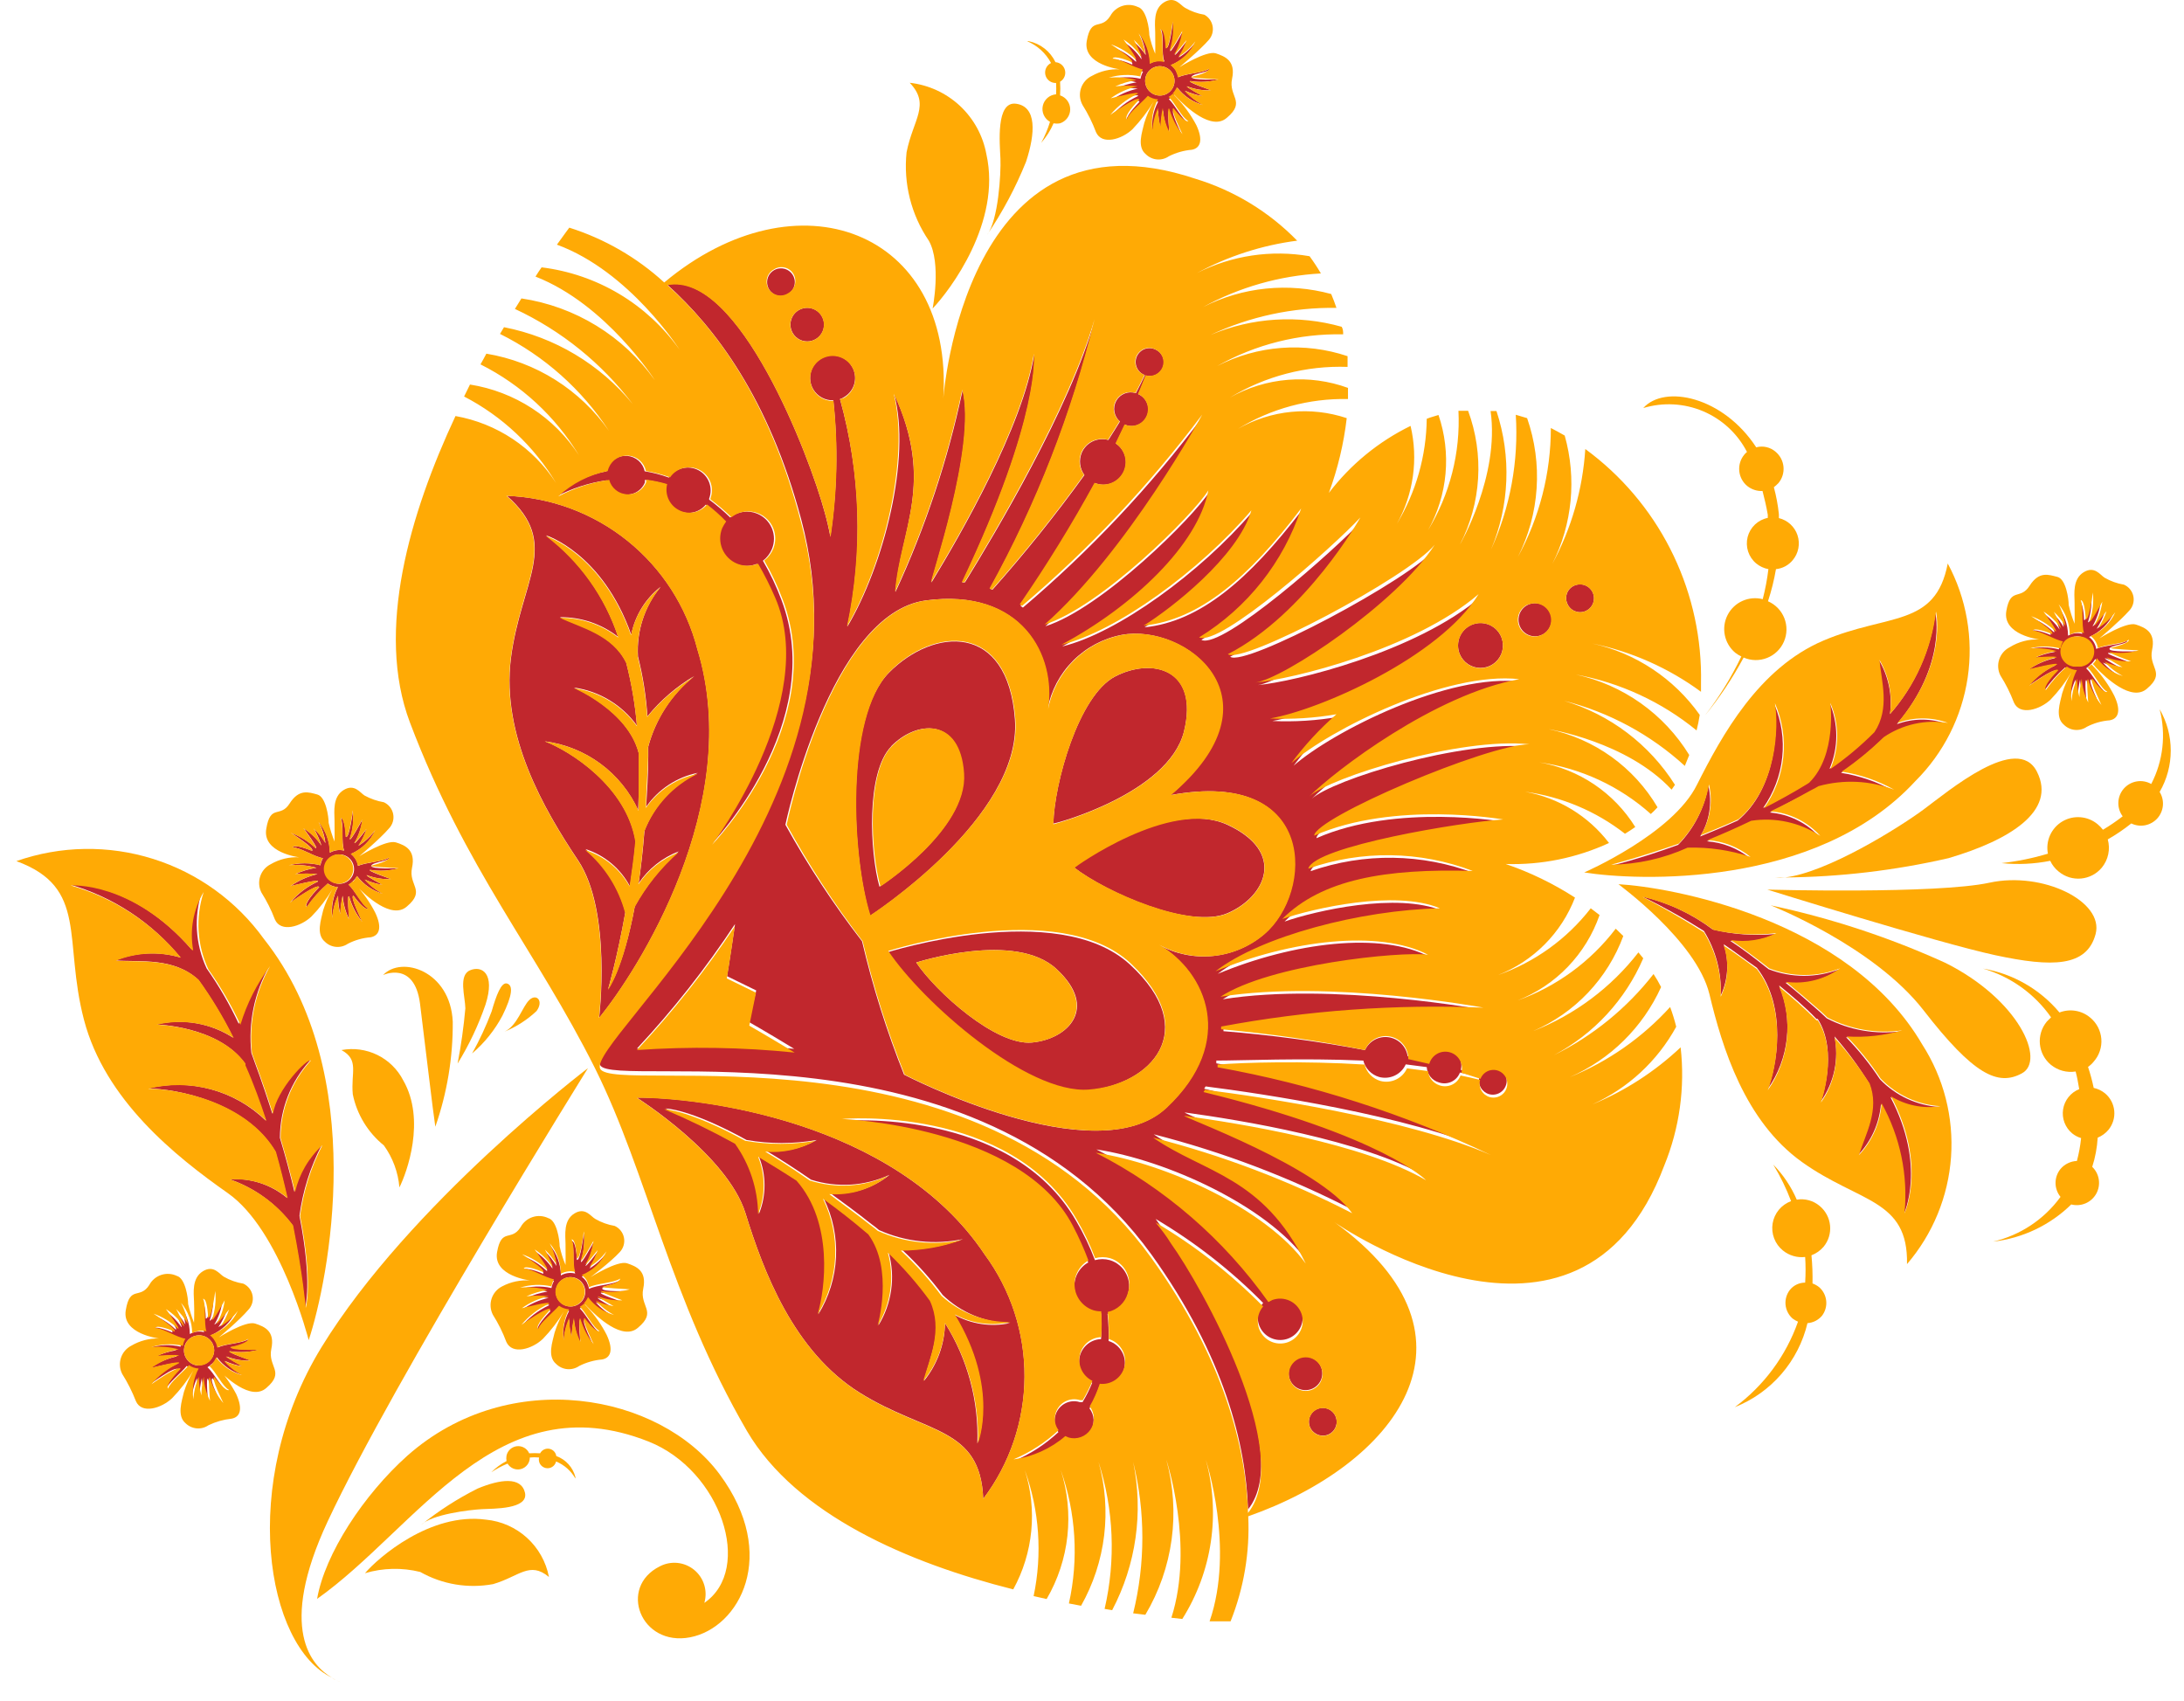 <?xml version="1.0" encoding="UTF-8"?> <svg xmlns="http://www.w3.org/2000/svg" width="104" height="81" viewBox="0 0 104 81" fill="none"><path d="M62.76 67.08C62.678 67.11 62.604 67.156 62.54 67.215C62.476 67.274 62.425 67.345 62.389 67.424C62.352 67.503 62.332 67.589 62.329 67.675C62.326 67.762 62.34 67.849 62.37 67.93C62.433 68.093 62.557 68.225 62.716 68.298C62.874 68.371 63.056 68.379 63.22 68.32C63.301 68.29 63.376 68.244 63.44 68.185C63.503 68.126 63.555 68.055 63.591 67.976C63.627 67.897 63.648 67.812 63.651 67.725C63.654 67.638 63.64 67.552 63.61 67.47C63.58 67.389 63.534 67.314 63.475 67.251C63.416 67.187 63.345 67.135 63.266 67.099C63.187 67.063 63.102 67.043 63.015 67.04C62.928 67.036 62.841 67.05 62.76 67.08Z" fill="#C1272D"></path><path d="M62.93 65.159C62.898 65.055 62.846 64.959 62.775 64.876C62.705 64.793 62.618 64.726 62.521 64.677C62.424 64.629 62.318 64.601 62.209 64.595C62.1 64.589 61.992 64.605 61.89 64.643C61.788 64.68 61.694 64.738 61.615 64.813C61.536 64.887 61.473 64.977 61.43 65.077C61.387 65.177 61.365 65.284 61.365 65.393C61.365 65.502 61.387 65.609 61.43 65.709C61.511 65.897 61.66 66.047 61.849 66.128C62.036 66.209 62.248 66.215 62.441 66.145C62.633 66.074 62.791 65.933 62.882 65.75C62.973 65.566 62.99 65.355 62.93 65.159Z" fill="#C1272D"></path><path d="M37.75 15.86C37.83 15.997 37.949 16.107 38.092 16.176C38.234 16.245 38.394 16.27 38.551 16.249C38.708 16.227 38.855 16.159 38.974 16.053C39.092 15.947 39.176 15.809 39.216 15.655C39.255 15.502 39.248 15.34 39.195 15.19C39.142 15.041 39.047 14.91 38.919 14.815C38.792 14.72 38.64 14.665 38.482 14.657C38.323 14.649 38.166 14.688 38.03 14.77C37.849 14.878 37.718 15.053 37.666 15.257C37.614 15.461 37.644 15.678 37.75 15.86Z" fill="#C1272D"></path><path d="M73.37 30.251C73.518 30.197 73.647 30.1 73.739 29.972C73.832 29.845 73.884 29.692 73.889 29.535C73.895 29.377 73.852 29.221 73.768 29.088C73.684 28.954 73.562 28.849 73.418 28.786C73.274 28.722 73.114 28.703 72.958 28.732C72.803 28.76 72.66 28.834 72.547 28.944C72.435 29.054 72.357 29.196 72.326 29.35C72.294 29.505 72.31 29.665 72.37 29.811C72.448 29.999 72.595 30.15 72.782 30.232C72.968 30.314 73.179 30.321 73.37 30.251Z" fill="#C1272D"></path><path d="M82.75 39.07C82.13 39.35 81.53 39.6 80.96 39.83C81.403 39.106 81.543 38.236 81.35 37.41C81.165 38.474 80.663 39.456 79.91 40.23C78.02 40.92 76.69 41.23 76.69 41.23C77.946 41.215 79.186 40.939 80.33 40.42C81.348 40.391 82.363 40.54 83.33 40.86C82.744 40.391 82.029 40.112 81.28 40.06C81.9 39.81 82.59 39.51 83.36 39.14C84.508 38.964 85.68 39.221 86.65 39.86C86.038 39.182 85.19 38.763 84.28 38.69C84.88 38.38 85.52 38.04 86.2 37.69C86.33 37.63 86.45 37.56 86.57 37.49C87.757 37.161 89.019 37.221 90.17 37.66C89.394 37.228 88.548 36.937 87.67 36.8C88.383 36.312 89.052 35.763 89.67 35.16C90.565 34.55 91.661 34.306 92.73 34.48C91.955 34.195 91.105 34.195 90.33 34.48C92.73 31.64 92.16 29.18 92.16 29.18C91.938 30.966 91.186 32.645 90 34C90.119 33.1 89.929 32.187 89.46 31.41C89.55 32.41 89.97 33.72 89.22 34.85C88.574 35.498 87.871 36.087 87.12 36.61C87.333 36.112 87.443 35.576 87.443 35.035C87.443 34.493 87.333 33.957 87.12 33.46C87.12 33.46 87.45 35.94 86.12 37.25L86.05 37.3C85.37 37.72 84.66 38.11 83.96 38.47C84.462 37.76 84.775 36.933 84.867 36.069C84.96 35.204 84.83 34.33 84.49 33.53C84.68 34.67 84.59 37.55 82.75 39.07Z" fill="#C1272D"></path><path d="M69.51 31.141C69.59 31.337 69.727 31.504 69.902 31.622C70.078 31.74 70.284 31.803 70.495 31.804C70.706 31.805 70.913 31.743 71.089 31.627C71.266 31.51 71.403 31.344 71.486 31.15C71.567 30.955 71.59 30.74 71.55 30.533C71.511 30.325 71.41 30.134 71.262 29.984C71.114 29.833 70.925 29.73 70.718 29.687C70.511 29.643 70.296 29.663 70.1 29.741C69.969 29.794 69.85 29.872 69.749 29.971C69.648 30.07 69.568 30.188 69.513 30.319C69.459 30.449 69.43 30.588 69.43 30.73C69.429 30.871 69.456 31.011 69.51 31.141Z" fill="#C1272D"></path><path d="M56.06 4.17C56.37 4.576 56.806 4.868 57.3 5C56.97 4.829 56.675 4.599 56.43 4.32C56.701 4.442 56.987 4.529 57.28 4.58C57.28 4.58 56.45 4.14 56.53 4.11C56.899 4.254 57.294 4.319 57.69 4.3C57.69 4.3 56.49 3.9 56.69 3.86C57.144 3.933 57.608 3.905 58.05 3.78C58.05 3.78 56.69 3.84 56.74 3.66C56.79 3.48 57.62 3.46 57.59 3.27C57.28 3.48 56.49 3.49 56.11 3.68C56.089 3.569 56.051 3.461 56 3.36C55.936 3.26 55.855 3.172 55.76 3.1C56.278 2.895 56.699 2.502 56.94 2C56.72 2.296 56.445 2.548 56.13 2.74C56.296 2.493 56.428 2.223 56.52 1.94C56.52 1.94 55.96 2.69 55.94 2.61C56.139 2.269 56.268 1.891 56.32 1.5C56.32 1.5 55.72 2.61 55.72 2.41C55.873 1.957 55.92 1.475 55.86 1C55.86 1 55.7 2.36 55.53 2.28C55.53 2.08 55.47 1.38 55.28 1.38C55.45 1.72 55.28 2.53 55.45 2.93C55.22 2.87 54.976 2.902 54.77 3.02C54.76 2.491 54.574 1.981 54.24 1.57C54.412 1.897 54.52 2.253 54.56 2.62C54.4 2.39 54.212 2.182 54 2C54 2 54.43 2.83 54.35 2.81C54.13 2.484 53.843 2.208 53.51 2C53.51 2 54.26 3 54.08 2.93C53.745 2.612 53.346 2.37 52.91 2.22C52.91 2.22 54.07 2.95 53.91 3.07C53.73 2.99 53.07 2.73 52.99 2.9C53.36 2.9 53.99 3.34 54.43 3.41C54.371 3.516 54.33 3.631 54.31 3.75C53.813 3.637 53.296 3.658 52.81 3.81C53.25 3.764 53.694 3.802 54.12 3.92C53.775 3.977 53.439 4.077 53.12 4.22C53.472 4.181 53.828 4.181 54.18 4.22C53.718 4.319 53.282 4.513 52.9 4.79C52.9 4.79 54.36 4.41 54.18 4.58C53.679 4.814 53.235 5.156 52.88 5.58C52.88 5.58 54.2 4.58 54.26 4.85C54.1 5.02 53.52 5.62 53.67 5.79C53.8 5.45 54.35 5.05 54.67 4.67C54.811 4.77 54.977 4.829 55.15 4.84C54.907 5.293 54.816 5.812 54.89 6.32C54.91 5.95 54.998 5.588 55.15 5.25C55.153 5.547 55.194 5.843 55.27 6.13C55.278 5.834 55.315 5.539 55.38 5.25C55.409 5.646 55.514 6.033 55.69 6.39C55.69 6.39 55.56 5.12 55.69 5.29C55.814 5.733 56.028 6.145 56.32 6.5C56.32 6.5 55.7 5.28 55.89 5.26C56.01 5.41 56.44 5.97 56.6 5.87C56.29 5.69 55.97 5.02 55.66 4.72C55.735 4.682 55.802 4.631 55.86 4.57C55.953 4.451 56.021 4.315 56.06 4.17ZM55.23 4.55C55.092 4.55 54.956 4.509 54.841 4.432C54.726 4.355 54.636 4.246 54.583 4.118C54.53 3.99 54.516 3.849 54.544 3.713C54.571 3.578 54.637 3.453 54.735 3.355C54.833 3.257 54.958 3.19 55.093 3.163C55.229 3.136 55.37 3.15 55.498 3.203C55.626 3.256 55.735 3.346 55.812 3.461C55.889 3.576 55.93 3.712 55.93 3.85C55.93 4.036 55.856 4.214 55.725 4.345C55.594 4.476 55.416 4.55 55.23 4.55Z" fill="#C1272D"></path><path d="M46.89 59.732C42.59 53.292 33.12 52.242 30.32 52.262C30.32 52.262 34.64 54.992 35.5 57.772C36.36 60.552 37.79 64.352 40.95 66.322C44.11 68.292 46.69 67.912 46.82 71.372C48.085 69.699 48.775 67.661 48.788 65.564C48.8 63.466 48.135 61.42 46.89 59.732ZM45.44 62.602C47.59 66.142 46.54 68.732 46.54 68.732C46.613 66.711 46.077 64.714 45 63.002C44.985 64.005 44.632 64.974 44 65.752C44.27 64.652 44.95 63.302 44.32 61.932C43.723 61.111 43.053 60.344 42.32 59.642C42.48 60.223 42.52 60.831 42.435 61.428C42.351 62.025 42.145 62.598 41.83 63.112C41.83 63.112 42.61 60.442 41.39 58.772L41.32 58.712C40.64 58.132 39.94 57.582 39.23 57.072C39.656 57.938 39.855 58.897 39.809 59.861C39.764 60.824 39.475 61.76 38.97 62.582C39.37 61.372 39.76 58.202 37.97 56.212C37.34 55.802 36.72 55.422 36.14 55.072C36.493 55.948 36.493 56.926 36.14 57.802C36.123 56.599 35.739 55.431 35.04 54.452C33.952 53.839 32.834 53.282 31.69 52.782C31.69 52.782 32.83 52.782 35.55 54.282C36.655 54.475 37.785 54.475 38.89 54.282C38.165 54.694 37.331 54.875 36.5 54.802C37.14 55.182 37.84 55.632 38.62 56.172C39.852 56.565 41.186 56.483 42.36 55.942C41.569 56.582 40.565 56.897 39.55 56.822C40.16 57.262 40.81 57.742 41.49 58.282C41.62 58.372 41.74 58.472 41.86 58.572C43.114 59.135 44.515 59.285 45.86 59.002C44.93 59.339 43.949 59.511 42.96 59.512C43.667 60.169 44.313 60.888 44.89 61.662C45.751 62.494 46.893 62.972 48.09 63.002C47.187 63.195 46.245 63.053 45.44 62.602Z" fill="#C1272D"></path><path d="M52.85 60.003C52.618 59.938 52.372 59.938 52.14 60.003C51.897 59.359 51.599 58.736 51.25 58.143C48.1 52.673 40.08 53.373 40.08 53.373C40.08 53.373 48.64 53.703 51.08 58.463C51.361 58.997 51.608 59.548 51.82 60.113C51.6 60.237 51.421 60.422 51.304 60.647C51.188 60.871 51.139 61.125 51.165 61.376C51.19 61.628 51.289 61.866 51.448 62.063C51.607 62.26 51.819 62.405 52.06 62.483C52.18 62.519 52.305 62.536 52.43 62.533C52.459 62.942 52.459 63.353 52.43 63.763C52.204 63.77 51.985 63.848 51.806 63.986C51.626 64.125 51.495 64.316 51.43 64.533C51.356 64.784 51.374 65.054 51.48 65.294C51.587 65.534 51.774 65.728 52.01 65.843C51.881 66.161 51.727 66.469 51.55 66.763H51.42C51.303 66.726 51.18 66.713 51.058 66.724C50.936 66.736 50.818 66.771 50.71 66.829C50.602 66.887 50.506 66.965 50.429 67.061C50.352 67.156 50.294 67.265 50.26 67.383C50.217 67.519 50.206 67.664 50.231 67.805C50.255 67.946 50.313 68.079 50.4 68.193C49.772 68.78 49.044 69.251 48.25 69.583C49.164 69.461 50.022 69.075 50.72 68.473L50.88 68.543C51.071 68.597 51.273 68.59 51.459 68.522C51.645 68.454 51.805 68.329 51.916 68.165C52.027 68.001 52.083 67.806 52.077 67.608C52.07 67.41 52.001 67.219 51.88 67.063C52.076 66.72 52.237 66.358 52.36 65.983C52.612 66.013 52.866 65.953 53.078 65.814C53.29 65.675 53.447 65.466 53.52 65.223C53.604 64.944 53.575 64.644 53.438 64.387C53.301 64.13 53.068 63.938 52.79 63.853C52.803 63.422 52.786 62.991 52.74 62.563C52.963 62.516 53.169 62.409 53.337 62.254C53.504 62.099 53.626 61.902 53.69 61.683C53.751 61.518 53.777 61.342 53.767 61.166C53.757 60.991 53.712 60.819 53.633 60.661C53.554 60.504 53.444 60.364 53.309 60.251C53.175 60.138 53.019 60.053 52.85 60.003Z" fill="#C1272D"></path><path d="M75.49 29.103C75.653 29.037 75.783 28.908 75.852 28.746C75.92 28.584 75.921 28.401 75.855 28.238C75.789 28.075 75.66 27.945 75.498 27.876C75.336 27.808 75.153 27.807 74.99 27.873C74.909 27.905 74.835 27.953 74.773 28.013C74.711 28.074 74.662 28.147 74.628 28.227C74.595 28.307 74.578 28.393 74.578 28.48C74.578 28.567 74.596 28.653 74.63 28.733C74.662 28.814 74.71 28.888 74.77 28.95C74.831 29.013 74.903 29.063 74.983 29.097C75.063 29.131 75.149 29.15 75.236 29.151C75.323 29.152 75.409 29.136 75.49 29.103Z" fill="#C1272D"></path><path d="M41.43 43.611C41.43 43.611 48.67 38.921 48.33 34.261C47.99 29.601 44.45 29.891 42.33 32.031C40.21 34.171 40.57 40.801 41.43 43.611ZM42.43 35.541C43.64 34.301 45.69 34.141 45.88 36.831C46.07 39.521 41.88 42.221 41.88 42.221C41.42 40.601 41.23 36.781 42.44 35.541H42.43Z" fill="#C1272D"></path><path d="M24.33 31.349C23.87 35.039 25.91 38.549 27.53 40.969C29.15 43.389 28.53 48.469 28.53 48.469C30.31 46.309 35.48 38.309 33.21 30.909C32.687 28.877 31.522 27.069 29.887 25.753C28.253 24.438 26.237 23.686 24.14 23.609C26.73 25.889 24.8 27.659 24.33 31.349ZM30.41 35.919V35.829C29.89 33.829 27.33 32.739 27.33 32.739C27.927 32.822 28.5 33.026 29.016 33.337C29.531 33.648 29.979 34.06 30.33 34.549C30.245 33.537 30.074 32.533 29.82 31.549C29.16 30.189 27.68 29.869 26.66 29.389C27.667 29.376 28.648 29.708 29.44 30.329C28.81 28.405 27.61 26.717 26 25.489C26 25.489 28.68 26.319 30.06 30.219C30.237 29.316 30.734 28.506 31.46 27.939C30.693 28.87 30.308 30.056 30.38 31.259C30.617 32.194 30.767 33.148 30.83 34.109C31.456 33.344 32.21 32.694 33.06 32.189C31.991 33.048 31.224 34.225 30.87 35.549V35.999C30.87 36.869 30.81 37.669 30.77 38.419C31.35 37.582 32.231 37.001 33.23 36.799C32.066 37.362 31.158 38.344 30.69 39.549C30.61 40.549 30.52 41.329 30.41 42.059C30.876 41.369 31.543 40.839 32.32 40.539C31.478 41.282 30.77 42.165 30.23 43.149C29.67 46.149 28.96 47.089 28.96 47.089C28.96 47.089 29.39 45.619 29.78 43.429C29.469 42.258 28.806 41.211 27.88 40.429C28.792 40.723 29.553 41.362 30 42.209C30.1 41.539 30.2 40.819 30.27 40.069C29.85 37.449 27.14 35.749 25.95 35.299C26.907 35.425 27.817 35.792 28.594 36.366C29.37 36.94 29.988 37.701 30.39 38.579C30.42 37.709 30.44 36.809 30.41 35.919Z" fill="#C1272D"></path><path d="M29.5 23.48C29.613 23.527 29.734 23.551 29.856 23.551C29.978 23.551 30.099 23.526 30.212 23.479C30.325 23.431 30.427 23.362 30.512 23.274C30.598 23.187 30.665 23.084 30.71 22.97V22.85C31.048 22.893 31.383 22.963 31.71 23.06C31.645 23.316 31.675 23.587 31.794 23.822C31.914 24.057 32.115 24.241 32.36 24.34C32.574 24.429 32.811 24.447 33.036 24.392C33.261 24.336 33.463 24.209 33.61 24.03C33.933 24.277 34.237 24.548 34.52 24.84C34.447 24.941 34.384 25.048 34.33 25.16C34.201 25.478 34.203 25.835 34.337 26.151C34.469 26.468 34.722 26.719 35.04 26.85C35.361 26.98 35.719 26.98 36.04 26.85C36.342 27.37 36.612 27.907 36.85 28.46C38.98 33.38 33.85 40.23 33.85 40.23C33.85 40.23 39.45 34.45 37.21 28.56C36.969 27.916 36.675 27.294 36.33 26.7C36.521 26.555 36.669 26.362 36.76 26.14C36.889 25.824 36.888 25.47 36.757 25.155C36.626 24.841 36.375 24.59 36.06 24.46C35.849 24.371 35.617 24.34 35.39 24.372C35.163 24.404 34.949 24.496 34.77 24.64C34.457 24.334 34.123 24.05 33.77 23.79V23.74C33.864 23.49 33.864 23.215 33.769 22.965C33.674 22.716 33.491 22.51 33.254 22.387C33.017 22.264 32.744 22.232 32.485 22.297C32.226 22.362 32 22.519 31.85 22.74C31.477 22.603 31.092 22.502 30.7 22.44C30.659 22.245 30.556 22.069 30.408 21.938C30.259 21.806 30.072 21.725 29.874 21.707C29.676 21.689 29.478 21.735 29.308 21.838C29.138 21.941 29.006 22.096 28.93 22.28C28.909 22.332 28.892 22.385 28.88 22.44C27.974 22.609 27.135 23.032 26.46 23.66C27.218 23.257 28.04 22.989 28.89 22.87C28.934 23.014 29.013 23.145 29.119 23.251C29.225 23.357 29.356 23.436 29.5 23.48Z" fill="#C1272D"></path><path d="M38.15 24.721C41.81 38.341 27.97 49.541 28.58 50.721C29.19 51.901 46.51 48.241 54.82 59.721C58.32 64.591 59.33 68.801 59.43 71.871C61.69 69.071 57.2 61.031 55.76 59.041C55.53 58.711 55.28 58.401 55.03 58.041C56.902 59.148 58.623 60.493 60.15 62.041C59.997 62.22 59.907 62.446 59.895 62.682C59.883 62.918 59.95 63.151 60.085 63.345C60.22 63.539 60.415 63.684 60.64 63.755C60.865 63.827 61.108 63.822 61.33 63.741C61.596 63.644 61.813 63.445 61.933 63.188C62.053 62.931 62.067 62.637 61.97 62.371C61.871 62.103 61.67 61.886 61.412 61.767C61.153 61.647 60.858 61.634 60.59 61.731L60.4 61.831C58.282 58.839 55.472 56.403 52.21 54.731C55.57 55.241 60.35 57.431 62.21 60.011C60.21 55.831 57.37 55.691 54.94 54.011C58.225 54.85 61.405 56.058 64.42 57.611C62.77 55.371 56.31 53.041 56.42 52.971C59.06 53.331 64.91 54.281 67.94 56.041C67.94 56.041 65.94 53.931 57.34 51.841L57.41 51.731C60.09 52.071 67.04 53.101 71.03 54.841C66.868 52.857 62.459 51.441 57.92 50.631V50.501C59.17 50.501 61.97 50.371 64.92 50.501C64.966 50.685 65.06 50.853 65.191 50.99C65.323 51.127 65.488 51.227 65.67 51.281C65.918 51.349 66.183 51.325 66.416 51.215C66.649 51.105 66.835 50.916 66.94 50.681L67.94 50.811C67.948 50.978 68.009 51.138 68.113 51.269C68.217 51.4 68.359 51.495 68.52 51.541C68.715 51.609 68.929 51.597 69.116 51.51C69.303 51.422 69.448 51.264 69.52 51.071C69.84 51.131 70.15 51.211 70.45 51.281C70.404 51.45 70.426 51.632 70.512 51.785C70.598 51.938 70.741 52.052 70.91 52.101C71.033 52.135 71.164 52.133 71.286 52.094C71.408 52.056 71.516 51.982 71.597 51.883C71.678 51.785 71.729 51.664 71.743 51.537C71.757 51.41 71.734 51.281 71.676 51.167C71.618 51.053 71.528 50.958 71.418 50.894C71.307 50.83 71.18 50.799 71.052 50.806C70.924 50.812 70.801 50.856 70.698 50.932C70.595 51.007 70.515 51.111 70.47 51.231L69.56 50.941C69.588 50.84 69.595 50.735 69.582 50.632C69.569 50.529 69.536 50.429 69.484 50.338C69.433 50.248 69.364 50.168 69.282 50.104C69.2 50.04 69.106 49.993 69.005 49.966C68.904 49.938 68.8 49.931 68.696 49.944C68.593 49.956 68.493 49.99 68.403 50.041C68.312 50.093 68.233 50.162 68.169 50.244C68.105 50.326 68.058 50.42 68.03 50.521L67.03 50.291C66.996 50.063 66.889 49.852 66.726 49.69C66.562 49.527 66.351 49.422 66.123 49.389C65.895 49.357 65.662 49.399 65.46 49.509C65.258 49.619 65.096 49.791 65 50.001C62.771 49.582 60.521 49.282 58.26 49.101V49.001C62.376 48.231 66.566 47.929 70.75 48.101C70.75 48.101 63.45 46.751 58.23 47.581C60.59 46.031 66.76 45.401 68.11 45.581C65.78 44.331 61.57 44.881 57.99 46.371C60.14 44.721 64.91 43.471 68.68 43.371C66.54 42.471 62.63 43.371 61.17 43.881C63.06 41.991 66.08 41.471 70.24 41.591C67.724 40.633 64.951 40.594 62.41 41.481C62.68 40.421 69.77 39.251 71.69 39.141C71.69 39.141 66.5 38.231 62.69 39.911C62.69 39.061 70.98 35.571 72.94 35.561C69.64 35.211 63.42 37.131 62.46 38.041C63.67 36.811 68.46 33.171 72.46 32.461C68.99 32.031 63.46 34.831 61.6 36.461C62.231 35.609 62.952 34.828 63.75 34.131C62.707 34.313 61.648 34.38 60.59 34.331C62.97 33.921 68.66 31.381 70.52 28.411C67.46 31.041 61.61 32.471 59.89 32.621C61.2 32.461 66.62 28.851 68.43 26.061C67.18 27.591 59.27 31.781 58.58 31.271C62.31 29.351 64.89 24.761 64.89 24.761C63.58 26.171 58.21 30.931 57.21 30.471C59.486 29.04 61.183 26.851 62 24.291C59.47 27.591 57.15 29.601 54.5 29.871C55.8 29.061 58.98 26.601 59.63 24.381C57.19 27.241 53.21 30.151 50.58 30.781C53.99 28.951 57.07 26.021 57.58 23.431C56.86 24.591 52.47 28.971 49.78 29.821C53.78 26.301 57.29 19.821 57.29 19.821C54.78 23.169 51.902 26.225 48.71 28.931L48.6 28.851C49.879 26.962 51.06 25.01 52.14 23.001C52.386 23.101 52.66 23.107 52.909 23.017C53.159 22.927 53.366 22.747 53.491 22.513C53.615 22.279 53.648 22.007 53.584 21.749C53.519 21.492 53.361 21.268 53.14 21.121L53.57 20.221C53.762 20.305 53.98 20.311 54.176 20.235C54.372 20.159 54.53 20.008 54.615 19.816C54.7 19.623 54.705 19.405 54.629 19.209C54.553 19.013 54.402 18.855 54.21 18.771C54.35 18.431 54.47 18.141 54.57 17.881C54.73 17.929 54.902 17.915 55.052 17.842C55.202 17.768 55.319 17.641 55.378 17.485C55.438 17.329 55.436 17.156 55.373 17.001C55.31 16.846 55.191 16.721 55.04 16.651C54.959 16.61 54.871 16.585 54.781 16.579C54.691 16.574 54.6 16.587 54.515 16.617C54.43 16.648 54.352 16.696 54.287 16.758C54.221 16.82 54.169 16.895 54.133 16.977C54.097 17.061 54.079 17.15 54.079 17.241C54.08 17.331 54.098 17.42 54.135 17.503C54.171 17.586 54.224 17.66 54.29 17.722C54.356 17.783 54.435 17.831 54.52 17.861C54.39 18.141 54.24 18.431 54.09 18.721C53.916 18.664 53.728 18.669 53.558 18.736C53.388 18.802 53.246 18.925 53.157 19.084C53.067 19.243 53.035 19.429 53.067 19.608C53.099 19.788 53.192 19.952 53.33 20.071C53.15 20.361 52.97 20.661 52.78 20.951C52.53 20.881 52.264 20.905 52.03 21.017C51.797 21.129 51.612 21.323 51.51 21.561C51.439 21.734 51.413 21.922 51.436 22.108C51.459 22.293 51.529 22.47 51.64 22.621C50.273 24.513 48.811 26.335 47.26 28.081L47.14 28.031C49.37 23.999 51.052 19.688 52.14 15.211C50.97 19.401 47.37 25.431 45.95 27.731H45.82C49.6 19.781 49.25 16.861 49.25 16.861C48.7 20.321 45.75 25.451 44.36 27.731C44.26 27.731 46.53 21.261 45.84 18.571C45.14 21.888 44.067 25.115 42.64 28.191C42.87 25.241 44.53 22.981 42.58 18.761C43.4 21.831 42.08 26.921 40.35 29.841C41.106 26.252 40.986 22.533 40 19.001C40.068 18.981 40.132 18.951 40.19 18.911C40.312 18.84 40.418 18.747 40.503 18.635C40.588 18.523 40.65 18.396 40.685 18.26C40.721 18.124 40.728 17.983 40.709 17.844C40.689 17.705 40.642 17.571 40.57 17.451C40.474 17.288 40.338 17.153 40.173 17.06C40.009 16.967 39.822 16.919 39.633 16.921C39.444 16.924 39.26 16.976 39.097 17.073C38.935 17.17 38.801 17.308 38.71 17.474C38.619 17.639 38.573 17.826 38.577 18.015C38.581 18.203 38.635 18.388 38.733 18.549C38.832 18.71 38.971 18.843 39.138 18.933C39.304 19.022 39.491 19.067 39.68 19.061C39.912 21.221 39.865 23.402 39.54 25.551C39.47 25.171 39.38 24.781 39.27 24.391C38.56 21.741 35.18 12.891 31.77 13.551C34.06 15.611 36.63 19.001 38.15 24.721ZM30.33 49.931C32.05 48.088 33.612 46.104 35 44.001C34.78 45.541 34.62 46.481 34.62 46.481L36.01 47.161L35.66 48.661C35.66 48.661 36.49 49.131 37.82 49.941C35.328 49.724 32.822 49.721 30.33 49.931ZM44.08 28.591C48.66 27.981 50.28 31.241 49.88 33.771C50.046 32.895 50.471 32.089 51.101 31.458C51.73 30.827 52.535 30.399 53.41 30.231C56.41 29.671 61.16 33.231 55.73 37.861C62.73 36.561 62.53 42.501 60.18 44.491C59.496 45.072 58.651 45.431 57.758 45.52C56.865 45.61 55.966 45.425 55.18 44.991C57.39 46.281 58.89 49.591 55.53 52.751C52.17 55.911 43.05 51.171 43.05 51.171C42.226 49.107 41.557 46.984 41.05 44.821C39.694 43.066 38.474 41.21 37.4 39.271C37.4 39.271 39.51 29.211 44.08 28.591Z" fill="#C1272D"></path><path d="M37.53 14.002C37.641 13.935 37.73 13.836 37.786 13.718C37.841 13.6 37.861 13.469 37.842 13.34C37.822 13.211 37.765 13.091 37.678 12.995C37.591 12.898 37.477 12.829 37.35 12.797C37.224 12.766 37.091 12.772 36.968 12.815C36.846 12.859 36.739 12.937 36.66 13.042C36.582 13.146 36.537 13.271 36.53 13.401C36.523 13.531 36.554 13.66 36.62 13.772C36.664 13.848 36.723 13.913 36.793 13.966C36.863 14.018 36.942 14.056 37.027 14.077C37.112 14.099 37.2 14.103 37.286 14.09C37.372 14.077 37.455 14.047 37.53 14.002Z" fill="#C1272D"></path><path d="M58.46 43.479C60.26 42.699 61.27 40.589 58.46 39.279C55.65 37.969 51.11 41.279 51.11 41.279C52.66 42.499 56.65 44.259 58.46 43.479Z" fill="#C1272D"></path><path d="M56.38 34.832C57.12 31.832 54.85 31.302 53.1 32.212C51.35 33.122 50.2 37.322 50.16 39.212C50.16 39.252 55.63 37.802 56.38 34.832Z" fill="#C1272D"></path><path d="M51.8 51.921C54.8 51.651 57.24 49.081 53.8 45.921C50.36 42.761 42.22 45.361 42.2 45.361C43.88 47.761 48.81 52.191 51.8 51.921ZM50.32 46.151C52.32 48.001 50.86 49.481 49.14 49.641C47.42 49.801 44.57 47.231 43.63 45.831C43.63 45.831 48.36 44.301 50.32 46.151Z" fill="#C1272D"></path><path d="M8.59 45.592C7.57 45.289 6.478 45.338 5.49 45.732C6.69 45.822 8.26 45.572 9.44 46.652C10.068 47.525 10.624 48.448 11.1 49.412C10.564 49.065 9.964 48.83 9.335 48.722C8.705 48.614 8.061 48.634 7.44 48.782C7.44 48.782 10.38 48.852 11.66 50.632V50.722C12.03 51.592 12.35 52.482 12.66 53.362C11.929 52.649 11.029 52.134 10.043 51.867C9.058 51.599 8.021 51.587 7.03 51.832C8.37 51.832 11.69 52.462 13.11 54.832C13.33 55.602 13.51 56.342 13.67 57.042C12.907 56.4 11.924 56.081 10.93 56.152C12.127 56.565 13.172 57.328 13.93 58.342C14.39 60.652 14.53 62.262 14.53 62.262C14.53 62.262 14.89 61.112 14.26 57.892C14.416 56.716 14.774 55.576 15.32 54.522C14.671 55.117 14.218 55.894 14.02 56.752C13.84 55.992 13.62 55.142 13.33 54.182C13.333 52.816 13.847 51.499 14.77 50.492C14.63 50.342 13.13 51.872 12.97 53.032C12.73 52.282 12.46 51.472 12.14 50.612C12.08 50.452 12.03 50.292 11.97 50.142C11.813 48.703 12.114 47.25 12.83 45.992C12.186 46.82 11.692 47.754 11.37 48.752C10.939 47.828 10.427 46.945 9.84 46.112C9.301 44.958 9.222 43.642 9.62 42.432C9.123 43.264 8.946 44.249 9.12 45.202C6.26 41.902 3.31 42.112 3.31 42.112C5.383 42.707 7.225 43.921 8.59 45.592Z" fill="#C1272D"></path><path d="M17 41.712C17.312 42.12 17.747 42.418 18.24 42.562C17.91 42.391 17.615 42.161 17.37 41.882C17.641 42.004 17.927 42.088 18.22 42.132C18.22 42.132 17.39 41.702 17.47 41.672C17.84 41.811 18.235 41.876 18.63 41.862C18.63 41.862 17.43 41.452 17.63 41.422C18.084 41.495 18.548 41.467 18.99 41.342C18.99 41.342 17.63 41.402 17.68 41.222C17.73 41.042 18.56 41.012 18.53 40.832C18.23 41.042 17.43 41.052 17.05 41.232C17.014 41.005 16.893 40.801 16.71 40.662C17.229 40.442 17.647 40.035 17.88 39.522C17.659 39.82 17.384 40.074 17.07 40.272C17.234 40.023 17.365 39.754 17.46 39.472C17.46 39.472 16.9 40.222 16.88 40.142C17.078 39.797 17.207 39.416 17.26 39.022C17.26 39.022 16.66 40.142 16.66 39.942C16.805 39.504 16.857 39.041 16.81 38.582C16.81 38.582 16.64 39.942 16.47 39.852C16.47 39.662 16.41 38.952 16.23 38.952C16.39 39.292 16.23 40.112 16.39 40.502C16.159 40.445 15.915 40.481 15.71 40.602C15.705 40.069 15.518 39.554 15.18 39.142C15.346 39.453 15.454 39.792 15.5 40.142C15.348 39.889 15.163 39.657 14.95 39.452C15.095 39.71 15.216 39.981 15.31 40.262C15.084 39.935 14.795 39.656 14.46 39.442C14.46 39.442 15.21 40.442 15.03 40.382C14.694 40.064 14.296 39.818 13.86 39.662C13.86 39.662 15.02 40.392 14.86 40.512C14.68 40.442 14.02 40.182 13.94 40.352C14.31 40.352 14.94 40.792 15.38 40.862C15.32 40.967 15.279 41.082 15.26 41.202C14.768 41.075 14.252 41.075 13.76 41.202C14.2 41.161 14.644 41.202 15.07 41.322C14.724 41.372 14.387 41.473 14.07 41.622C14.419 41.588 14.771 41.588 15.12 41.622C14.661 41.728 14.226 41.922 13.84 42.192C13.84 42.192 15.3 41.822 15.13 41.982C14.624 42.214 14.177 42.555 13.82 42.982C13.82 42.982 15.14 42.032 15.2 42.242C15.04 42.412 14.46 43.022 14.61 43.192C14.895 42.778 15.231 42.402 15.61 42.072C15.751 42.172 15.917 42.231 16.09 42.242C15.852 42.693 15.761 43.207 15.83 43.712C15.849 43.344 15.941 42.984 16.1 42.652C16.098 42.949 16.135 43.245 16.21 43.532C16.218 43.236 16.255 42.941 16.32 42.652C16.35 43.045 16.455 43.429 16.63 43.782C16.63 43.782 16.51 42.522 16.63 42.692C16.754 43.135 16.968 43.547 17.26 43.902C17.26 43.902 16.65 42.682 16.83 42.652C16.95 42.812 17.38 43.372 17.54 43.262C17.23 43.082 16.92 42.412 16.6 42.122C16.677 42.083 16.745 42.028 16.8 41.962L16.95 42.132C16.904 42.072 16.854 42.015 16.8 41.962C16.882 41.892 16.949 41.807 17 41.712ZM16.16 42.082C16.022 42.082 15.886 42.041 15.771 41.964C15.656 41.887 15.566 41.778 15.513 41.65C15.46 41.522 15.447 41.381 15.473 41.245C15.501 41.11 15.567 40.985 15.665 40.887C15.763 40.789 15.888 40.722 16.023 40.696C16.159 40.669 16.3 40.682 16.428 40.735C16.556 40.788 16.665 40.878 16.742 40.993C16.819 41.108 16.86 41.244 16.86 41.382C16.86 41.477 16.841 41.572 16.803 41.66C16.765 41.747 16.71 41.826 16.641 41.892C16.572 41.957 16.49 42.008 16.4 42.041C16.311 42.073 16.215 42.087 16.12 42.082H16.16Z" fill="#C1272D"></path><path d="M28 61.841C28.307 62.255 28.744 62.554 29.24 62.691C28.91 62.52 28.615 62.289 28.37 62.011C28.639 62.138 28.926 62.226 29.22 62.271C29.22 62.271 28.39 61.831 28.47 61.801C28.839 61.945 29.234 62.01 29.63 61.991C29.63 61.991 28.43 61.591 28.63 61.551C29.084 61.623 29.548 61.596 29.99 61.471C29.99 61.471 28.63 61.531 28.68 61.351C28.73 61.171 29.56 61.151 29.53 60.961C29.22 61.171 28.43 61.181 28.05 61.371C28.029 61.26 27.991 61.152 27.94 61.051C27.879 60.948 27.797 60.86 27.7 60.791C28.223 60.579 28.645 60.175 28.88 59.661C28.66 59.957 28.385 60.209 28.07 60.401C28.236 60.154 28.368 59.884 28.46 59.601C28.46 59.601 27.9 60.351 27.88 60.271C28.078 59.93 28.208 59.552 28.26 59.161C28.26 59.161 27.66 60.271 27.66 60.071C27.805 59.633 27.853 59.169 27.8 58.711C27.8 58.711 27.64 60.071 27.47 59.991C27.47 59.791 27.41 59.091 27.22 59.091C27.39 59.431 27.22 60.241 27.39 60.641C27.16 60.581 26.916 60.613 26.71 60.731C26.704 60.201 26.517 59.69 26.18 59.281C26.346 59.592 26.454 59.931 26.5 60.281C26.346 60.026 26.162 59.791 25.95 59.581C25.95 59.581 26.38 60.411 26.3 60.391C26.075 60.066 25.79 59.788 25.46 59.571C25.46 59.571 26.21 60.571 26.03 60.511C25.695 60.193 25.296 59.951 24.86 59.801C24.86 59.801 26.02 60.531 25.86 60.651C25.68 60.571 25.02 60.311 24.94 60.481C25.31 60.481 25.94 60.921 26.38 60.991C26.321 61.097 26.28 61.212 26.26 61.331C25.764 61.218 25.246 61.239 24.76 61.391C25.2 61.345 25.644 61.383 26.07 61.501C25.725 61.558 25.389 61.658 25.07 61.801C25.422 61.762 25.778 61.762 26.13 61.801C25.668 61.9 25.232 62.094 24.85 62.371C24.85 62.371 26.31 61.991 26.13 62.161C25.629 62.395 25.185 62.737 24.83 63.161C24.83 63.161 26.15 62.161 26.21 62.431C26.05 62.601 25.47 63.201 25.62 63.371C25.75 63.041 26.3 62.631 26.62 62.251C26.761 62.351 26.927 62.41 27.1 62.421C26.858 62.874 26.767 63.392 26.84 63.901C26.86 63.531 26.948 63.169 27.1 62.831C27.103 63.128 27.144 63.424 27.22 63.711C27.228 63.415 27.265 63.12 27.33 62.831C27.359 63.227 27.464 63.614 27.64 63.971C27.64 63.971 27.51 62.711 27.64 62.871C27.764 63.314 27.978 63.726 28.27 64.081C28.27 64.081 27.65 62.861 27.84 62.841C27.96 62.991 28.39 63.551 28.55 63.451C28.24 63.271 27.92 62.601 27.61 62.301C27.685 62.263 27.752 62.212 27.81 62.151C27.89 62.059 27.954 61.954 28 61.841ZM27.17 62.211C27.032 62.211 26.896 62.17 26.781 62.093C26.666 62.016 26.576 61.907 26.523 61.779C26.47 61.651 26.456 61.51 26.483 61.374C26.511 61.239 26.577 61.114 26.675 61.016C26.773 60.918 26.898 60.851 27.033 60.824C27.169 60.797 27.31 60.811 27.438 60.864C27.566 60.917 27.675 61.007 27.752 61.122C27.829 61.237 27.87 61.373 27.87 61.511C27.87 61.605 27.851 61.697 27.815 61.783C27.779 61.87 27.725 61.948 27.658 62.013C27.591 62.078 27.511 62.13 27.424 62.163C27.337 62.197 27.244 62.214 27.15 62.211H27.17Z" fill="#C1272D"></path><path d="M10.33 64.632C10.638 65.044 11.074 65.343 11.57 65.482C11.242 65.314 10.949 65.082 10.71 64.802C10.979 64.929 11.266 65.016 11.56 65.062C11.56 65.062 10.73 64.622 10.8 64.592C11.168 64.741 11.564 64.806 11.96 64.782C11.96 64.782 10.76 64.382 10.96 64.342C11.416 64.414 11.883 64.391 12.33 64.272C12.33 64.272 10.96 64.272 11.01 64.142C11.21 64.142 11.89 63.942 11.86 63.752C11.56 63.972 10.76 63.972 10.38 64.162C10.368 64.051 10.33 63.945 10.27 63.852C10.213 63.747 10.134 63.655 10.04 63.582C10.559 63.363 10.979 62.961 11.22 62.452C10.998 62.75 10.72 63.002 10.4 63.192C10.567 62.943 10.701 62.674 10.8 62.392C10.8 62.392 10.23 63.142 10.21 63.062C10.412 62.722 10.542 62.344 10.59 61.952C10.59 61.952 9.99 63.062 9.99 62.862C10.135 62.427 10.186 61.967 10.14 61.512C10.14 61.512 9.97 62.862 9.8 62.782C9.8 62.582 9.75 61.882 9.56 61.882C9.72 62.222 9.56 63.032 9.72 63.432C9.49 63.372 9.246 63.404 9.04 63.522C9.039 62.991 8.851 62.478 8.51 62.072C8.676 62.383 8.784 62.722 8.83 63.072C8.68 62.814 8.495 62.578 8.28 62.372C8.28 62.372 8.72 63.202 8.64 63.192C8.414 62.865 8.125 62.586 7.79 62.372C7.79 62.372 8.55 63.372 8.36 63.302C8.03 62.983 7.634 62.741 7.2 62.592C7.2 62.592 8.35 63.322 8.2 63.442C8.01 63.362 7.36 63.102 7.28 63.272C7.65 63.272 8.28 63.722 8.72 63.782C8.657 63.885 8.616 64.001 8.6 64.122C8.104 64.008 7.586 64.029 7.1 64.182C7.536 64.136 7.977 64.173 8.4 64.292C8.055 64.347 7.719 64.448 7.4 64.592C7.4 64.592 8.51 64.482 8.4 64.592C7.939 64.693 7.504 64.887 7.12 65.162C7.12 65.162 8.58 64.782 8.41 64.952C7.907 65.188 7.46 65.529 7.1 65.952C7.1 65.952 8.42 64.952 8.49 65.222C8.32 65.392 7.75 66.002 7.89 66.162C8.03 65.832 8.58 65.422 8.89 65.042C9.028 65.149 9.195 65.212 9.37 65.222C9.13 65.672 9.042 66.188 9.12 66.692C9.14 66.322 9.228 65.959 9.38 65.622C9.378 65.919 9.418 66.216 9.5 66.502C9.504 66.205 9.541 65.91 9.61 65.622C9.634 66.018 9.736 66.405 9.91 66.762C9.91 66.762 9.79 65.502 9.91 65.662C10.032 66.107 10.251 66.52 10.55 66.872C10.55 66.872 9.93 65.652 10.12 65.632C10.24 65.782 10.67 66.342 10.82 66.242C10.52 66.062 10.2 65.392 9.88 65.102C9.952 65.063 10.016 65.012 10.07 64.952L10.23 65.112L10.08 64.952C10.187 64.866 10.273 64.756 10.33 64.632ZM9.48 65.022C9.338 65.022 9.198 64.98 9.08 64.9C8.962 64.821 8.869 64.709 8.815 64.577C8.76 64.446 8.746 64.301 8.774 64.161C8.802 64.022 8.87 63.893 8.971 63.793C9.072 63.692 9.2 63.623 9.34 63.596C9.479 63.568 9.624 63.582 9.756 63.636C9.887 63.691 10 63.783 10.079 63.902C10.158 64.02 10.2 64.159 10.2 64.302C10.195 64.489 10.117 64.667 9.982 64.798C9.848 64.929 9.668 65.002 9.48 65.002V65.022Z" fill="#C1272D"></path><path d="M99.77 31.38C100.082 31.788 100.517 32.086 101.01 32.23C100.68 32.059 100.385 31.828 100.14 31.55C100.411 31.672 100.697 31.759 100.99 31.81C100.99 31.81 100.16 31.37 100.24 31.34C100.61 31.479 101.005 31.544 101.4 31.53C101.4 31.53 100.2 31.12 100.4 31.09C100.854 31.163 101.318 31.135 101.76 31.01C101.76 31.01 100.4 31.07 100.45 30.89C100.5 30.71 101.33 30.68 101.3 30.5C101 30.71 100.2 30.72 99.82 30.9C99.784 30.673 99.663 30.469 99.48 30.33C99.999 30.11 100.417 29.703 100.65 29.19C100.429 29.488 100.154 29.742 99.84 29.94C100.004 29.691 100.135 29.422 100.23 29.14C100.23 29.14 99.67 29.89 99.65 29.81C99.848 29.465 99.977 29.084 100.03 28.69C100.03 28.69 99.43 29.81 99.43 29.61C99.575 29.172 99.626 28.709 99.58 28.25C99.58 28.25 99.41 29.61 99.24 29.52C99.24 29.33 99.18 28.62 99 28.62C99.16 28.97 99 29.78 99.16 30.18C99.046 30.148 98.928 30.139 98.811 30.154C98.694 30.17 98.581 30.209 98.48 30.27C98.475 29.737 98.288 29.222 97.95 28.81C98.12 29.137 98.229 29.493 98.27 29.86C98.122 29.604 97.936 29.372 97.72 29.17C97.865 29.428 97.986 29.699 98.08 29.98C97.854 29.653 97.565 29.374 97.23 29.16C97.23 29.16 97.98 30.16 97.8 30.1C97.467 29.783 97.072 29.538 96.64 29.38C96.64 29.38 97.79 30.11 97.64 30.23C97.46 30.16 96.8 29.9 96.72 30.07C97.09 30.07 97.72 30.51 98.16 30.58C98.1 30.685 98.059 30.8 98.04 30.92C97.551 30.795 97.039 30.795 96.55 30.92C96.987 30.88 97.428 30.92 97.85 31.04C97.505 31.095 97.168 31.196 96.85 31.34C96.85 31.34 97.96 31.23 97.85 31.34C97.39 31.44 96.955 31.63 96.57 31.9C96.57 31.9 98.03 31.53 97.86 31.69C97.356 31.925 96.91 32.266 96.55 32.69C96.55 32.69 97.87 31.74 97.93 31.96C97.77 32.12 97.19 32.73 97.34 32.9C97.625 32.486 97.961 32.11 98.34 31.78C98.481 31.88 98.647 31.939 98.82 31.95C98.579 32.404 98.492 32.923 98.57 33.43C98.588 33.06 98.677 32.697 98.83 32.36C98.828 32.657 98.865 32.953 98.94 33.24C98.948 32.944 98.985 32.649 99.05 32.36C99.078 32.753 99.183 33.137 99.36 33.49C99.36 33.49 99.24 32.23 99.36 32.4C99.488 32.84 99.706 33.249 100 33.6C100 33.6 99.39 32.38 99.57 32.35C99.69 32.51 100.12 33.07 100.28 32.97C99.97 32.78 99.66 32.12 99.34 31.82C99.409 31.778 99.473 31.727 99.53 31.67L99.68 31.83C99.634 31.77 99.584 31.713 99.53 31.66C99.629 31.585 99.711 31.489 99.77 31.38ZM98.92 31.74C98.778 31.74 98.638 31.698 98.52 31.619C98.402 31.54 98.309 31.427 98.255 31.296C98.2 31.164 98.186 31.019 98.214 30.88C98.242 30.74 98.31 30.612 98.411 30.511C98.512 30.41 98.64 30.342 98.779 30.314C98.919 30.286 99.064 30.3 99.195 30.355C99.327 30.409 99.439 30.502 99.519 30.62C99.598 30.738 99.64 30.878 99.64 31.02C99.64 31.115 99.621 31.208 99.585 31.296C99.549 31.383 99.496 31.462 99.429 31.529C99.362 31.596 99.283 31.649 99.195 31.685C99.108 31.721 99.014 31.74 98.92 31.74Z" fill="#C1272D"></path><path d="M81.14 44.33C81.708 45.25 81.987 46.319 81.94 47.4C82.298 46.635 82.348 45.761 82.08 44.96C82.59 45.3 83.08 45.68 83.66 46.08C85.13 47.97 84.6 50.8 84.18 51.85C84.679 51.141 84.991 50.316 85.085 49.454C85.18 48.592 85.054 47.72 84.72 46.92C85.33 47.42 85.93 47.92 86.5 48.52H86.56C87.56 50.09 86.71 52.44 86.71 52.44C87.022 51.996 87.241 51.493 87.353 50.962C87.465 50.43 87.467 49.882 87.36 49.35C87.967 50.047 88.515 50.793 89 51.58C89.49 52.84 88.8 54.01 88.49 54.99C89.115 54.329 89.495 53.476 89.57 52.57C90.456 54.165 90.836 55.993 90.66 57.81C90.66 57.81 91.75 55.53 90.02 52.24C90.722 52.672 91.556 52.839 92.37 52.71C91.287 52.645 90.27 52.173 89.52 51.39C89.048 50.673 88.509 50.004 87.91 49.39C88.8 49.447 89.693 49.349 90.55 49.1C89.329 49.272 88.084 49.058 86.99 48.49L86.68 48.2C86.09 47.68 85.54 47.2 85.02 46.79C85.927 46.911 86.846 46.682 87.59 46.15C86.506 46.57 85.304 46.57 84.22 46.15C83.55 45.62 82.94 45.15 82.39 44.8C83.13 44.913 83.887 44.798 84.56 44.47C83.555 44.57 82.541 44.499 81.56 44.26C80.553 43.501 79.398 42.963 78.17 42.68C78.17 42.68 79.45 43.26 81.14 44.33Z" fill="#C1272D"></path><path d="M20 47.781C20.26 49.851 20.61 52.881 20.73 53.651C21.291 52.044 21.572 50.353 21.56 48.651C21.45 46.221 19.11 45.491 18.24 46.431C18.23 46.431 19.73 45.721 20 47.781Z" fill="#FFAA05"></path><path d="M23.12 47.833C23.6 46.343 22.94 45.963 22.38 46.203C21.82 46.443 22.15 47.453 22.16 48.013C22.081 48.896 21.958 49.773 21.79 50.643C22.336 49.759 22.782 48.816 23.12 47.833Z" fill="#FFAA05"></path><path d="M24.15 46.833C23.87 46.742 23.63 47.403 23.41 48.163C23.15 48.851 22.84 49.52 22.48 50.163C23.074 49.656 23.566 49.042 23.93 48.352C24.4 47.392 24.44 46.922 24.15 46.833Z" fill="#FFAA05"></path><path d="M25.55 48.142C25.9 47.662 25.55 47.292 25.21 47.612C24.87 47.932 24.64 48.832 24.03 49.122C24.592 48.891 25.107 48.558 25.55 48.142Z" fill="#FFAA05"></path><path d="M44.41 14.691C45.24 13.821 47.7 10.571 46.97 7.341C46.808 6.458 46.365 5.65 45.708 5.037C45.05 4.425 44.213 4.041 43.32 3.941C44.32 4.991 43.48 5.681 43.17 7.251C43.014 8.736 43.39 10.228 44.23 11.461C44.84 12.541 44.41 14.691 44.41 14.691Z" fill="#FFAA05"></path><path d="M47 11.19C47.742 10.097 48.366 8.927 48.86 7.7C49.31 6.33 49.37 5.08 48.39 4.94C47.41 4.8 47.61 6.85 47.64 7.55C47.67 8.25 47.54 10.5 47 11.19Z" fill="#FFAA05"></path><path d="M50.05 3.001C49.946 3.051 49.863 3.135 49.814 3.24C49.765 3.344 49.754 3.462 49.782 3.574C49.81 3.686 49.876 3.784 49.969 3.853C50.061 3.922 50.175 3.956 50.29 3.951C50.3 4.131 50.3 4.311 50.29 4.491C50.14 4.502 49.997 4.561 49.883 4.659C49.769 4.758 49.689 4.891 49.657 5.038C49.624 5.185 49.64 5.339 49.702 5.476C49.764 5.614 49.868 5.728 50 5.801C49.895 6.148 49.754 6.483 49.58 6.801C49.825 6.524 50.024 6.21 50.17 5.871C50.272 5.89 50.378 5.89 50.48 5.871C50.62 5.825 50.742 5.736 50.828 5.616C50.915 5.497 50.962 5.353 50.962 5.206C50.962 5.059 50.915 4.915 50.828 4.795C50.742 4.676 50.62 4.587 50.48 4.541C50.495 4.325 50.495 4.107 50.48 3.891C50.572 3.837 50.645 3.755 50.687 3.656C50.729 3.558 50.738 3.449 50.713 3.345C50.689 3.241 50.631 3.147 50.55 3.078C50.468 3.009 50.367 2.968 50.26 2.961C50.14 2.708 49.962 2.486 49.742 2.312C49.522 2.139 49.264 2.019 48.99 1.961H48.91C49.398 2.166 49.801 2.533 50.05 3.001Z" fill="#FFAA05"></path><path d="M25.93 35.3C27.12 35.749 29.83 37.45 30.25 40.069C30.18 40.819 30.08 41.539 29.98 42.209C29.525 41.383 28.77 40.764 27.87 40.48C28.796 41.261 29.459 42.308 29.77 43.48C29.38 45.669 28.95 47.139 28.95 47.139C28.95 47.139 29.66 46.249 30.22 43.2C30.761 42.215 31.468 41.332 32.31 40.59C31.533 40.889 30.866 41.419 30.4 42.109C30.51 41.38 30.6 40.55 30.68 39.599C31.148 38.395 32.056 37.412 33.22 36.849C32.221 37.051 31.34 37.632 30.76 38.469C30.76 37.719 30.84 36.919 30.86 36.05V35.58C31.214 34.255 31.982 33.078 33.05 32.219C32.2 32.724 31.445 33.374 30.82 34.139C30.757 33.178 30.607 32.224 30.37 31.29C30.297 30.086 30.683 28.9 31.45 27.97C30.724 28.536 30.227 29.346 30.05 30.25C28.67 26.349 25.99 25.52 25.99 25.52C27.604 26.746 28.807 28.434 29.44 30.36C28.648 29.738 27.667 29.406 26.66 29.419C27.66 29.899 29.16 30.22 29.82 31.579C30.074 32.563 30.245 33.567 30.33 34.58C29.979 34.09 29.531 33.678 29.016 33.367C28.5 33.056 27.927 32.852 27.33 32.77C27.33 32.77 29.89 33.849 30.41 35.859V35.95C30.41 36.84 30.41 37.739 30.41 38.609C30.009 37.721 29.386 36.95 28.602 36.37C27.817 35.791 26.898 35.422 25.93 35.3Z" fill="#FFAA05"></path><path d="M41.08 44.82C41.587 46.984 42.256 49.106 43.08 51.17C43.08 51.17 52.2 55.91 55.56 52.75C58.92 49.59 57.42 46.28 55.21 44.99C55.996 45.424 56.895 45.609 57.788 45.52C58.681 45.431 59.526 45.071 60.21 44.49C62.56 42.49 62.76 36.56 55.76 37.86C61.19 33.27 56.47 29.67 53.44 30.23C52.565 30.399 51.76 30.826 51.131 31.458C50.502 32.089 50.076 32.894 49.91 33.77C50.31 31.24 48.69 27.98 44.11 28.59C39.53 29.2 37.46 39.27 37.46 39.27C38.525 41.209 39.735 43.064 41.08 44.82ZM58.49 39.28C61.27 40.59 60.26 42.7 58.49 43.48C56.72 44.26 52.69 42.48 51.17 41.32C51.14 41.32 55.72 38 58.49 39.28ZM53.1 32.21C54.85 31.3 57.1 31.85 56.38 34.83C55.66 37.81 50.16 39.25 50.16 39.25C50.2 37.32 51.36 33.12 53.1 32.21ZM53.85 45.88C57.24 49.08 54.79 51.65 51.85 51.88C48.91 52.11 43.93 47.72 42.3 45.28C42.3 45.28 50.45 42.68 53.85 45.88ZM42.35 32C44.45 29.86 47.99 29.58 48.35 34.23C48.71 38.88 41.45 43.58 41.45 43.58C40.57 40.8 40.25 34.18 42.35 32Z" fill="#FFAA05"></path><path d="M49.14 49.642C50.86 49.483 52.28 48.002 50.32 46.153C48.36 44.303 43.63 45.833 43.63 45.833C44.57 47.233 47.41 49.792 49.14 49.642Z" fill="#FFAA05"></path><path d="M36 47.269L34.61 46.589C34.61 46.589 34.77 45.649 34.99 44.109C33.603 46.199 32.044 48.169 30.33 49.999C32.832 49.825 35.345 49.865 37.84 50.119C36.51 49.309 35.68 48.839 35.68 48.839L36 47.269Z" fill="#FFAA05"></path><path d="M41.91 42.22C41.91 42.22 46.09 39.52 45.91 36.83C45.73 34.14 43.67 34.3 42.46 35.54C41.25 36.78 41.46 40.6 41.93 42.22H41.91Z" fill="#FFAA05"></path><path d="M44.83 61.7C44.253 60.926 43.607 60.207 42.9 59.55C43.889 59.55 44.87 59.377 45.8 59.04C44.455 59.324 43.054 59.173 41.8 58.61C41.68 58.51 41.56 58.41 41.43 58.32C40.75 57.78 40.1 57.32 39.49 56.86C40.505 56.935 41.509 56.62 42.3 55.98C41.126 56.521 39.792 56.603 38.56 56.21C37.78 55.67 37.08 55.21 36.44 54.84C37.271 54.913 38.105 54.732 38.83 54.32C37.725 54.513 36.595 54.513 35.49 54.32C32.77 52.83 31.63 52.82 31.63 52.82C32.78 53.31 33.905 53.857 35 54.46C35.699 55.439 36.083 56.608 36.1 57.81C36.453 56.935 36.453 55.956 36.1 55.08C36.68 55.43 37.3 55.81 37.93 56.22C39.69 58.22 39.3 61.38 38.93 62.59C39.435 61.769 39.724 60.832 39.77 59.869C39.815 58.905 39.616 57.946 39.19 57.08C39.9 57.59 40.6 58.14 41.28 58.72L41.35 58.78C42.57 60.45 41.79 63.12 41.79 63.12C42.105 62.606 42.311 62.033 42.395 61.436C42.48 60.839 42.44 60.231 42.28 59.65C43.014 60.353 43.683 61.119 44.28 61.94C44.91 63.31 44.28 64.66 43.96 65.76C44.609 64.984 44.976 64.011 45 63C46.085 64.706 46.632 66.699 46.57 68.72C46.57 68.72 47.62 66.13 45.47 62.59C46.281 63.028 47.222 63.155 48.12 62.95C46.904 62.967 45.728 62.52 44.83 61.7Z" fill="#FFAA05"></path><path d="M4 48.563C5 52.373 8.33 55.043 10.85 56.813C13.37 58.583 14.7 63.813 14.7 63.813C15.63 61.003 17.65 51.133 12.57 44.713C11.269 42.905 9.417 41.566 7.292 40.898C5.167 40.229 2.882 40.266 0.78 41.003C4.22 42.263 3 44.743 4 48.563ZM9.2 45.243C9.026 44.29 9.203 43.305 9.7 42.473C9.302 43.683 9.381 44.999 9.92 46.153C10.507 46.986 11.019 47.869 11.45 48.793C11.754 47.788 12.231 46.844 12.86 46.003C12.144 47.261 11.843 48.714 12 50.153C12.06 50.303 12.11 50.463 12.17 50.623C12.49 51.483 12.76 52.293 13 53.043C13.16 51.883 14.66 50.353 14.8 50.503C13.877 51.51 13.363 52.827 13.36 54.193C13.65 55.193 13.87 56.003 14.05 56.763C14.248 55.905 14.701 55.128 15.35 54.533C14.805 55.587 14.446 56.727 14.29 57.903C14.92 61.123 14.56 62.273 14.56 62.273C14.56 62.273 14.42 60.663 13.96 58.353C13.202 57.339 12.157 56.575 10.96 56.163C11.954 56.092 12.937 56.411 13.7 57.053C13.54 56.353 13.36 55.613 13.14 54.843C11.72 52.433 8.4 51.843 7.06 51.843C8.051 51.598 9.088 51.61 10.073 51.878C11.059 52.145 11.959 52.66 12.69 53.373C12.4 52.493 12.08 51.603 11.69 50.733V50.643C10.41 48.863 7.47 48.793 7.47 48.793C8.091 48.645 8.736 48.625 9.365 48.733C9.994 48.841 10.594 49.076 11.13 49.423C10.654 48.459 10.098 47.536 9.47 46.663C8.29 45.583 6.72 45.833 5.52 45.743C6.508 45.349 7.6 45.3 8.62 45.603C7.258 43.952 5.427 42.753 3.37 42.163C3.37 42.163 6.29 41.943 9.15 45.243H9.2Z" fill="#FFAA05"></path><path d="M97 36.752C96.07 34.882 92.77 37.682 91.59 38.552C90.41 39.422 87 41.552 84.99 41.782C87.616 41.758 90.231 41.45 92.79 40.862C95.71 40.002 97.94 38.612 97 36.752Z" fill="#FFAA05"></path><path d="M83.19 21.52C83.142 21.559 83.098 21.602 83.06 21.65C82.881 21.867 82.796 22.145 82.822 22.424C82.848 22.704 82.984 22.961 83.2 23.14C83.406 23.306 83.666 23.392 83.93 23.38C84.02 23.73 84.11 24.1 84.18 24.51C84.18 24.51 84.18 24.61 84.18 24.66C83.95 24.706 83.738 24.816 83.568 24.977C83.398 25.139 83.278 25.345 83.22 25.572C83.163 25.799 83.171 26.038 83.243 26.26C83.316 26.483 83.45 26.681 83.63 26.83C83.798 26.968 83.997 27.061 84.21 27.1C84.152 27.582 84.061 28.06 83.94 28.53C83.617 28.448 83.276 28.477 82.972 28.614C82.668 28.75 82.42 28.986 82.267 29.283C82.115 29.579 82.068 29.918 82.134 30.245C82.2 30.572 82.375 30.866 82.63 31.08C82.721 31.15 82.818 31.21 82.92 31.26C82.441 32.259 81.858 33.205 81.18 34.08C81.885 33.219 82.504 32.291 83.03 31.31C83.385 31.464 83.787 31.471 84.147 31.328C84.507 31.186 84.796 30.906 84.95 30.55C85.104 30.195 85.11 29.793 84.968 29.433C84.825 29.073 84.545 28.784 84.19 28.63C84.354 28.131 84.481 27.619 84.57 27.1C84.883 27.069 85.171 26.914 85.37 26.67C85.505 26.509 85.597 26.315 85.636 26.108C85.676 25.901 85.662 25.687 85.596 25.487C85.53 25.287 85.414 25.107 85.259 24.964C85.104 24.821 84.915 24.72 84.71 24.67C84.71 24.61 84.71 24.55 84.71 24.49C84.665 24.055 84.584 23.623 84.47 23.2C84.548 23.139 84.621 23.072 84.69 23C84.869 22.784 84.954 22.506 84.928 22.227C84.902 21.947 84.766 21.69 84.55 21.51C84.426 21.402 84.277 21.327 84.116 21.29C83.956 21.253 83.789 21.257 83.63 21.3C82.05 18.88 79.26 18.3 78.25 19.43C79.188 19.146 80.196 19.2 81.098 19.581C82.001 19.963 82.741 20.649 83.19 21.52Z" fill="#FFAA05"></path><path d="M80.81 37.362C79.66 39.712 75.44 41.542 75.44 41.542C77.92 41.942 86.49 42.322 91.21 37.192C92.548 35.861 93.421 34.134 93.699 32.267C93.976 30.401 93.644 28.494 92.75 26.832C92.16 29.892 89.91 29.192 86.83 30.502C83.75 31.812 82 35.002 80.81 37.362ZM84 38.482C84.7 38.122 85.41 37.732 86.09 37.312L86.16 37.262C87.48 35.952 87.16 33.472 87.16 33.472C87.373 33.97 87.483 34.506 87.483 35.047C87.483 35.589 87.373 36.124 87.16 36.622C87.911 36.1 88.614 35.511 89.26 34.862C90.01 33.732 89.59 32.442 89.5 31.422C89.953 32.201 90.129 33.11 90 34.002C91.208 32.635 91.971 30.933 92.19 29.122C92.19 29.122 92.76 31.582 90.36 34.422C91.135 34.137 91.985 34.137 92.76 34.422C91.691 34.248 90.595 34.492 89.7 35.102C89.082 35.706 88.413 36.254 87.7 36.742C88.578 36.879 89.424 37.17 90.2 37.602C89.049 37.163 87.787 37.104 86.6 37.432C86.48 37.502 86.36 37.572 86.23 37.632C85.55 38.012 84.91 38.352 84.31 38.632C85.22 38.706 86.068 39.124 86.68 39.802C85.71 39.163 84.538 38.906 83.39 39.082C82.62 39.452 81.93 39.752 81.31 40.002C82.059 40.054 82.774 40.333 83.36 40.802C82.393 40.482 81.378 40.333 80.36 40.362C79.216 40.881 77.976 41.157 76.72 41.172C76.72 41.172 78.05 40.832 79.94 40.172C80.694 39.399 81.195 38.416 81.38 37.352C81.573 38.179 81.433 39.048 80.99 39.772C81.56 39.542 82.16 39.292 82.78 39.012C84.62 37.492 84.71 34.612 84.52 33.482C84.873 34.289 85.01 35.174 84.919 36.051C84.828 36.927 84.511 37.764 84 38.482Z" fill="#FFAA05"></path><path d="M81.4 47.332C82.01 49.882 83.08 53.382 85.81 55.332C88.54 57.282 90.87 57.082 90.81 60.192C92.04 58.76 92.775 56.97 92.907 55.087C93.038 53.205 92.559 51.33 91.54 49.742C88.04 43.742 79.54 42.242 77.07 42.102C77.05 42.102 80.78 44.792 81.4 47.332ZM84.59 44.432C83.917 44.76 83.16 44.875 82.42 44.762C82.97 45.142 83.58 45.582 84.25 46.112C85.334 46.532 86.536 46.532 87.62 46.112C86.876 46.644 85.957 46.873 85.05 46.752C85.57 47.182 86.12 47.642 86.71 48.162L87.02 48.452C88.114 49.02 89.359 49.233 90.58 49.062C89.724 49.31 88.83 49.408 87.94 49.352C88.539 49.965 89.078 50.635 89.55 51.352C90.3 52.135 91.318 52.607 92.4 52.672C91.586 52.801 90.752 52.634 90.05 52.202C91.78 55.492 90.69 57.772 90.69 57.772C90.867 55.955 90.486 54.127 89.6 52.532C89.537 53.455 89.155 54.328 88.52 55.002C88.83 54.002 89.52 52.852 89.03 51.592C88.533 50.821 87.975 50.092 87.36 49.412C87.467 49.944 87.465 50.492 87.353 51.023C87.241 51.555 87.022 52.058 86.71 52.502C86.71 52.502 87.57 50.152 86.56 48.582H86.5C85.93 48.012 85.33 47.482 84.72 46.982C85.054 47.782 85.18 48.654 85.085 49.516C84.991 50.378 84.679 51.203 84.18 51.912C84.6 50.862 85.13 48.032 83.66 46.142C83.12 45.742 82.59 45.362 82.08 45.022C82.348 45.823 82.298 46.696 81.94 47.462C81.987 46.381 81.708 45.312 81.14 44.392C79.45 43.322 78.21 42.702 78.21 42.702C79.438 42.985 80.593 43.523 81.6 44.282C82.581 44.499 83.592 44.55 84.59 44.432Z" fill="#FFAA05"></path><path d="M85 41.781C84.847 41.796 84.693 41.796 84.54 41.781H85Z" fill="#FFAA05"></path><path d="M82.61 67.003C83.466 66.663 84.227 66.123 84.829 65.426C85.431 64.73 85.857 63.899 86.07 63.003C86.203 62.993 86.332 62.958 86.45 62.898C86.569 62.837 86.674 62.754 86.76 62.653C86.915 62.452 86.988 62.2 86.963 61.947C86.939 61.695 86.82 61.461 86.63 61.293C86.534 61.216 86.426 61.155 86.31 61.113C86.319 60.666 86.303 60.218 86.26 59.773C86.484 59.687 86.684 59.546 86.84 59.363C87.072 59.081 87.182 58.718 87.146 58.354C87.111 57.99 86.932 57.655 86.65 57.423C86.501 57.297 86.326 57.204 86.138 57.153C85.95 57.101 85.753 57.091 85.56 57.123C85.293 56.502 84.913 55.936 84.44 55.453C84.777 56.006 85.061 56.588 85.29 57.193C85.063 57.277 84.862 57.419 84.707 57.605C84.553 57.792 84.451 58.016 84.411 58.255C84.372 58.493 84.396 58.739 84.482 58.965C84.568 59.191 84.712 59.391 84.9 59.543C85.047 59.663 85.216 59.752 85.399 59.805C85.581 59.859 85.772 59.875 85.96 59.853C85.986 60.259 85.986 60.667 85.96 61.073C85.82 61.073 85.681 61.104 85.555 61.164C85.428 61.225 85.317 61.313 85.23 61.423C85.075 61.624 85.002 61.876 85.026 62.129C85.051 62.381 85.17 62.615 85.36 62.783C85.441 62.843 85.528 62.893 85.62 62.933C85.046 64.56 83.998 65.978 82.61 67.003Z" fill="#FFAA05"></path><path d="M96.28 51.109C97.42 50.499 96.14 47.599 92.64 45.849C89.975 44.636 87.185 43.717 84.32 43.109C84.32 43.109 89.22 45.039 91.6 48.109C93.98 51.179 95.14 51.729 96.28 51.109Z" fill="#FFAA05"></path><path d="M102.44 37.33C102.23 37.211 101.987 37.168 101.749 37.208C101.512 37.248 101.295 37.368 101.136 37.548C100.976 37.729 100.884 37.959 100.874 38.199C100.864 38.44 100.936 38.676 101.08 38.87C100.78 39.102 100.466 39.316 100.14 39.51C100.067 39.413 99.983 39.326 99.89 39.249C99.659 39.056 99.373 38.938 99.072 38.914C98.771 38.889 98.47 38.959 98.21 39.112C97.95 39.266 97.745 39.496 97.621 39.771C97.497 40.046 97.462 40.353 97.52 40.65C96.798 40.865 96.059 41.016 95.31 41.099C96.085 41.178 96.866 41.141 97.63 40.989C97.722 41.188 97.859 41.363 98.03 41.499C98.178 41.623 98.348 41.715 98.531 41.773C98.715 41.83 98.908 41.85 99.1 41.832C99.291 41.815 99.477 41.759 99.647 41.67C99.817 41.58 99.967 41.458 100.09 41.309C100.24 41.125 100.344 40.907 100.393 40.674C100.442 40.44 100.434 40.199 100.37 39.969C100.762 39.745 101.137 39.491 101.49 39.209C101.695 39.309 101.927 39.339 102.15 39.296C102.374 39.252 102.577 39.137 102.73 38.968C102.882 38.798 102.975 38.584 102.995 38.357C103.015 38.13 102.961 37.903 102.84 37.709C103.187 37.111 103.369 36.431 103.369 35.739C103.369 35.048 103.187 34.368 102.84 33.77C103.151 34.965 103.008 36.233 102.44 37.33Z" fill="#FFAA05"></path><path d="M99.53 48.451C99.331 48.284 99.09 48.173 98.833 48.131C98.576 48.089 98.312 48.116 98.07 48.211C97.144 47.104 95.853 46.363 94.43 46.121C95.743 46.503 96.886 47.321 97.67 48.441L97.47 48.641C97.347 48.789 97.254 48.959 97.197 49.143C97.14 49.326 97.12 49.519 97.137 49.711C97.155 49.902 97.21 50.088 97.3 50.258C97.39 50.428 97.512 50.578 97.66 50.701C97.823 50.834 98.013 50.932 98.216 50.987C98.419 51.042 98.632 51.054 98.84 51.021C98.91 51.281 98.96 51.561 99.01 51.861C98.81 51.941 98.633 52.071 98.499 52.24C98.364 52.408 98.276 52.609 98.243 52.822C98.209 53.035 98.232 53.253 98.309 53.455C98.386 53.656 98.513 53.834 98.68 53.971C98.804 54.071 98.947 54.146 99.1 54.191C99.063 54.559 98.996 54.924 98.9 55.281C98.751 55.286 98.604 55.323 98.47 55.389C98.335 55.454 98.216 55.547 98.12 55.661C97.966 55.849 97.883 56.084 97.883 56.326C97.883 56.569 97.966 56.803 98.12 56.991C97.34 58.063 96.201 58.819 94.91 59.121C96.312 58.962 97.622 58.339 98.63 57.351C98.857 57.41 99.097 57.391 99.312 57.299C99.527 57.207 99.706 57.046 99.82 56.842C99.934 56.637 99.978 56.401 99.943 56.169C99.909 55.937 99.799 55.724 99.63 55.561C99.775 55.111 99.862 54.644 99.89 54.171C100.088 54.091 100.263 53.964 100.4 53.801C100.608 53.549 100.709 53.224 100.679 52.898C100.649 52.572 100.491 52.271 100.24 52.061C100.083 51.933 99.898 51.844 99.7 51.801C99.629 51.463 99.539 51.129 99.43 50.801C99.532 50.731 99.623 50.647 99.7 50.551C99.831 50.404 99.93 50.232 99.992 50.045C100.055 49.858 100.079 49.661 100.063 49.465C100.047 49.269 99.991 49.078 99.9 48.904C99.808 48.729 99.683 48.575 99.53 48.451Z" fill="#FFAA05"></path><path d="M95 45.48C97.74 46.07 99.37 46.04 99.79 44.48C100.21 42.92 97.27 41.48 94.74 42.03C92.21 42.58 84.16 42.36 84.16 42.36C84.16 42.36 92.23 44.88 95 45.48Z" fill="#FFAA05"></path><path d="M29.51 59.623C29.596 59.533 29.66 59.424 29.695 59.304C29.73 59.185 29.737 59.059 29.713 58.936C29.69 58.814 29.637 58.699 29.56 58.601C29.483 58.503 29.384 58.425 29.27 58.373C28.946 58.319 28.635 58.207 28.35 58.043C28.13 57.923 27.87 57.463 27.35 57.783C26.83 58.103 26.92 58.783 26.93 59.233C26.94 59.683 26.93 60.233 26.93 60.233C26.808 59.946 26.714 59.648 26.65 59.343C26.65 59.063 26.52 58.113 26.11 58.003C25.877 57.89 25.609 57.871 25.363 57.952C25.117 58.032 24.912 58.205 24.79 58.433C24.34 59.143 23.88 58.433 23.67 59.623C23.47 60.763 25.25 60.973 25.25 60.973C24.786 60.937 24.321 61.034 23.91 61.253C23.792 61.312 23.687 61.395 23.601 61.495C23.515 61.595 23.45 61.711 23.409 61.837C23.368 61.962 23.352 62.094 23.363 62.226C23.373 62.358 23.41 62.486 23.47 62.603C23.728 63.01 23.942 63.442 24.11 63.893C24.39 64.533 25.35 64.233 25.85 63.753C26.232 63.359 26.567 62.923 26.85 62.453C26.665 62.768 26.518 63.104 26.41 63.453C26.31 63.893 26.05 64.583 26.48 64.943C26.622 65.086 26.811 65.175 27.012 65.193C27.213 65.211 27.414 65.158 27.58 65.043C27.92 64.871 28.29 64.766 28.67 64.733C29.07 64.663 29.23 64.293 28.89 63.563C28.643 63.079 28.33 62.632 27.96 62.233L27.81 62.073C27.752 62.134 27.685 62.185 27.61 62.223C27.92 62.523 28.24 63.223 28.55 63.373C28.39 63.473 27.96 62.913 27.84 62.763C27.65 62.763 28.27 64.003 28.27 64.003C27.978 63.648 27.764 63.236 27.64 62.793C27.52 62.633 27.64 63.893 27.64 63.893C27.464 63.537 27.359 63.15 27.33 62.753C27.265 63.042 27.228 63.337 27.22 63.633C27.144 63.346 27.103 63.05 27.1 62.753C26.948 63.091 26.86 63.453 26.84 63.823C26.767 63.315 26.858 62.796 27.1 62.343C26.927 62.332 26.761 62.273 26.62 62.173C26.28 62.553 25.73 62.963 25.62 63.293C25.47 63.123 26.05 62.523 26.21 62.353C26.15 62.133 24.83 63.083 24.83 63.083C25.185 62.659 25.629 62.318 26.13 62.083C26.31 61.913 24.85 62.293 24.85 62.293C25.232 62.016 25.668 61.822 26.13 61.723C25.778 61.684 25.422 61.684 25.07 61.723C25.389 61.581 25.725 61.48 26.07 61.423C25.644 61.305 25.2 61.267 24.76 61.313C25.246 61.161 25.764 61.14 26.26 61.253C26.28 61.134 26.321 61.019 26.38 60.913C25.96 60.843 25.31 60.403 24.94 60.403C25.02 60.233 25.68 60.493 25.86 60.573C26.01 60.453 24.86 59.723 24.86 59.723C25.296 59.873 25.695 60.116 26.03 60.433C26.21 60.513 25.46 59.493 25.46 59.493C25.79 59.71 26.075 59.989 26.3 60.313C26.38 60.313 25.95 59.503 25.95 59.503C26.162 59.713 26.346 59.948 26.5 60.203C26.454 59.853 26.346 59.514 26.18 59.203C26.517 59.612 26.704 60.123 26.71 60.653C26.916 60.536 27.16 60.503 27.39 60.563C27.25 60.163 27.39 59.353 27.22 59.013C27.41 59.013 27.46 59.713 27.47 59.913C27.64 59.993 27.8 58.633 27.8 58.633C27.853 59.091 27.805 59.555 27.66 59.993C27.66 60.193 28.26 59.083 28.26 59.083C28.208 59.474 28.078 59.852 27.88 60.193C27.88 60.273 28.46 59.523 28.46 59.523C28.368 59.806 28.236 60.076 28.07 60.323C28.385 60.131 28.66 59.879 28.88 59.583C28.645 60.097 28.223 60.501 27.7 60.713C27.797 60.782 27.879 60.871 27.94 60.973C27.991 61.074 28.029 61.182 28.05 61.293C28.43 61.103 29.22 61.093 29.53 60.883C29.53 61.073 28.87 61.233 28.68 61.273C28.49 61.313 29.99 61.393 29.99 61.393C29.548 61.518 29.084 61.546 28.63 61.473C28.43 61.473 29.63 61.913 29.63 61.913C29.234 61.932 28.839 61.867 28.47 61.723C28.39 61.723 29.22 62.193 29.22 62.193C28.926 62.148 28.639 62.06 28.37 61.933C28.616 62.212 28.91 62.442 29.24 62.613C28.744 62.476 28.307 62.177 28 61.763C27.952 61.869 27.888 61.967 27.81 62.053L27.96 62.213C28.42 62.693 29.66 63.873 30.39 63.213C31.3 62.443 30.45 62.213 30.63 61.363C30.81 60.513 30.31 60.303 29.86 60.153C29.41 60.003 28.12 60.813 28.12 60.813C28.12 60.813 29.07 60.103 29.51 59.623Z" fill="#FFAA05"></path><path d="M16.26 50C17.12 50.47 16.7 51.07 16.8 52.11C16.996 53.067 17.52 53.926 18.28 54.54C18.703 55.127 18.959 55.818 19.02 56.54C19.37 55.84 20.29 53.33 19.2 51.44C18.93 50.915 18.498 50.492 17.969 50.232C17.439 49.973 16.84 49.891 16.26 50Z" fill="#FFAA05"></path><path d="M16 80C16.104 80.05 16.211 80.094 16.32 80.13C16.21 80.095 16.103 80.052 16 80Z" fill="#FFAA05"></path><path d="M15.8 79.879C14.87 79.339 13.19 77.599 15.61 72.429C18.77 65.669 28 50.859 28 50.859C28 50.859 19.5 57.319 15.31 64.149C11.34 70.629 12.68 78.399 15.8 79.879Z" fill="#FFAA05"></path><path d="M15.8 79.883C15.86 79.933 15.928 79.973 16 80.003C15.93 79.968 15.864 79.928 15.8 79.883Z" fill="#FFAA05"></path><path d="M25 71.081C24.82 70.301 23.82 70.431 22.74 70.881C21.78 71.363 20.875 71.947 20.04 72.621C20.56 72.101 22.38 71.891 22.94 71.861C23.5 71.831 25.17 71.871 25 71.081Z" fill="#FFAA05"></path><path d="M17.38 74.91C18.236 74.656 19.144 74.635 20.01 74.85C21.063 75.445 22.291 75.65 23.48 75.43C24.72 75.07 25.22 74.32 26.14 75.09C26.003 74.372 25.636 73.717 25.095 73.225C24.554 72.733 23.868 72.429 23.14 72.36C20.49 72 18 74.18 17.38 74.91Z" fill="#FFAA05"></path><path d="M26.48 69.591C26.869 69.751 27.192 70.036 27.4 70.401V70.331C27.341 70.103 27.227 69.893 27.069 69.719C26.91 69.544 26.712 69.412 26.49 69.331C26.478 69.245 26.438 69.165 26.378 69.103C26.317 69.041 26.238 69 26.152 68.985C26.067 68.971 25.979 68.984 25.901 69.023C25.823 69.062 25.76 69.124 25.72 69.201C25.547 69.19 25.373 69.19 25.2 69.201C25.152 69.091 25.07 68.998 24.965 68.937C24.861 68.876 24.74 68.85 24.62 68.862C24.5 68.874 24.387 68.925 24.297 69.005C24.207 69.086 24.145 69.193 24.12 69.311C24.105 69.397 24.105 69.485 24.12 69.571C23.853 69.708 23.61 69.887 23.4 70.101C23.642 69.939 23.9 69.802 24.17 69.691C24.234 69.799 24.331 69.882 24.447 69.929C24.562 69.975 24.69 69.983 24.81 69.95C24.931 69.917 25.037 69.845 25.113 69.746C25.189 69.647 25.23 69.526 25.23 69.401C25.376 69.386 25.524 69.386 25.67 69.401C25.645 69.509 25.663 69.622 25.721 69.716C25.78 69.809 25.873 69.876 25.98 69.901C26.087 69.927 26.201 69.908 26.294 69.85C26.388 69.792 26.455 69.699 26.48 69.591Z" fill="#FFAA05"></path><path d="M19.4 69.313C17.31 71.183 15.47 73.993 15.1 76.133C19.88 72.753 23.67 65.783 30.89 68.643C34.33 70.013 35.89 74.713 33.54 76.323C33.622 76.043 33.62 75.744 33.534 75.465C33.448 75.185 33.282 74.937 33.056 74.752C32.83 74.566 32.554 74.451 32.263 74.421C31.972 74.391 31.679 74.448 31.42 74.583C29.42 75.583 30.51 78.413 32.86 77.963C35.21 77.513 37.11 74.043 34.27 70.203C31.43 66.363 24.27 65.003 19.4 69.313Z" fill="#FFAA05"></path><path d="M6.26 64.073C6.142 64.132 6.037 64.215 5.951 64.315C5.865 64.415 5.8 64.531 5.759 64.656C5.718 64.782 5.702 64.914 5.713 65.046C5.723 65.177 5.76 65.306 5.82 65.423C6.078 65.831 6.295 66.263 6.47 66.713C6.74 67.353 7.7 67.053 8.2 66.573C8.582 66.179 8.917 65.743 9.2 65.273C9.019 65.591 8.872 65.926 8.76 66.273C8.66 66.713 8.41 67.413 8.84 67.773C8.983 67.912 9.17 67.997 9.369 68.014C9.568 68.03 9.766 67.977 9.93 67.863C10.273 67.698 10.642 67.593 11.02 67.553C11.43 67.483 11.58 67.113 11.25 66.383C10.996 65.903 10.683 65.457 10.32 65.053L10.16 64.893C10.106 64.954 10.042 65.004 9.97 65.043C10.29 65.333 10.61 66.043 10.91 66.183C10.76 66.283 10.33 65.723 10.21 65.573C10.02 65.573 10.64 66.813 10.64 66.813C10.341 66.462 10.122 66.049 10 65.603C9.89 65.443 10 66.703 10 66.703C9.826 66.347 9.724 65.959 9.7 65.563C9.631 65.852 9.594 66.147 9.59 66.443C9.508 66.157 9.468 65.861 9.47 65.563C9.318 65.901 9.23 66.263 9.21 66.633C9.132 66.129 9.22 65.613 9.46 65.163C9.294 65.155 9.135 65.1 9 65.003C8.67 65.383 8.12 65.793 8 66.123C7.86 65.963 8.43 65.353 8.6 65.183C8.53 64.963 7.21 65.913 7.21 65.913C7.57 65.49 8.017 65.149 8.52 64.913C8.69 64.743 7.23 65.123 7.23 65.123C7.614 64.848 8.049 64.654 8.51 64.553C8.57 64.473 7.51 64.553 7.51 64.553C7.829 64.409 8.165 64.308 8.51 64.253C8.087 64.135 7.646 64.097 7.21 64.143C7.696 63.99 8.214 63.97 8.71 64.083C8.726 63.963 8.767 63.847 8.83 63.743C8.41 63.683 7.76 63.233 7.39 63.233C7.47 63.063 8.12 63.323 8.31 63.403C8.45 63.283 7.31 62.553 7.31 62.553C7.744 62.703 8.14 62.945 8.47 63.263C8.66 63.353 7.9 62.333 7.9 62.333C8.235 62.547 8.524 62.826 8.75 63.153C8.83 63.153 8.39 62.333 8.39 62.333C8.605 62.54 8.79 62.775 8.94 63.033C8.894 62.683 8.786 62.344 8.62 62.033C8.961 62.439 9.149 62.953 9.15 63.483C9.356 63.366 9.6 63.333 9.83 63.393C9.7 62.993 9.83 62.183 9.67 61.843C9.86 61.843 9.9 62.543 9.91 62.743C10.08 62.823 10.25 61.473 10.25 61.473C10.296 61.929 10.245 62.389 10.1 62.823C10.1 63.023 10.7 61.913 10.7 61.913C10.652 62.306 10.523 62.684 10.32 63.023C10.32 63.103 10.91 62.353 10.91 62.353C10.812 62.636 10.677 62.905 10.51 63.153C10.83 62.963 11.108 62.712 11.33 62.413C11.197 62.687 11.011 62.931 10.783 63.132C10.554 63.333 10.288 63.486 10 63.583C10.094 63.656 10.173 63.748 10.23 63.853C10.29 63.947 10.328 64.053 10.34 64.163C10.72 63.973 11.52 63.973 11.82 63.753C11.82 63.943 11.17 64.103 10.97 64.143C10.97 64.323 12.29 64.273 12.29 64.273C11.843 64.392 11.377 64.416 10.92 64.343C10.72 64.343 11.92 64.783 11.92 64.783C11.524 64.807 11.128 64.743 10.76 64.593C10.69 64.593 11.52 65.063 11.52 65.063C11.226 65.018 10.939 64.93 10.67 64.803C10.909 65.084 11.202 65.315 11.53 65.483C11.034 65.345 10.598 65.046 10.29 64.633C10.249 64.741 10.188 64.839 10.11 64.923L10.26 65.083C10.71 65.563 11.96 66.743 12.69 66.083C13.59 65.313 12.74 65.083 12.92 64.233C13.1 63.383 12.61 63.173 12.15 63.023C11.69 62.873 10.42 63.683 10.42 63.683C10.42 63.683 11.42 62.853 11.82 62.373C11.907 62.284 11.971 62.175 12.007 62.056C12.043 61.937 12.05 61.811 12.027 61.689C12.005 61.566 11.953 61.451 11.877 61.353C11.801 61.255 11.703 61.176 11.59 61.123C11.263 61.07 10.947 60.959 10.66 60.793C10.45 60.673 10.18 60.213 9.66 60.533C9.14 60.853 9.22 61.533 9.24 61.983C9.26 62.433 9.24 62.983 9.24 62.983C9.122 62.695 9.029 62.397 8.96 62.093C8.96 61.813 8.83 60.863 8.42 60.753C8.188 60.643 7.923 60.626 7.679 60.706C7.435 60.786 7.231 60.957 7.11 61.183C6.66 61.893 6.19 61.183 5.99 62.383C5.79 63.523 7.57 63.733 7.57 63.733C7.11 63.723 6.657 63.84 6.26 64.073Z" fill="#FFAA05"></path><path d="M12.89 41.151C12.772 41.21 12.667 41.292 12.581 41.392C12.495 41.492 12.43 41.608 12.389 41.734C12.348 41.859 12.332 41.992 12.343 42.123C12.353 42.255 12.39 42.383 12.45 42.501C12.706 42.904 12.92 43.333 13.09 43.781C13.37 44.42 14.33 44.12 14.83 43.641C15.214 43.249 15.55 42.812 15.83 42.34C15.645 42.656 15.498 42.991 15.39 43.34C15.29 43.791 15.04 44.48 15.47 44.84C15.612 44.981 15.798 45.068 15.997 45.086C16.196 45.105 16.395 45.053 16.56 44.941C16.899 44.764 17.269 44.659 17.65 44.63C18.06 44.55 18.21 44.181 17.87 43.461C17.623 42.977 17.31 42.529 16.94 42.13L16.79 41.961C16.735 42.027 16.667 42.081 16.59 42.12C16.91 42.41 17.22 43.12 17.53 43.261C17.37 43.37 16.94 42.81 16.82 42.651C16.64 42.651 17.25 43.901 17.25 43.901C16.958 43.545 16.744 43.133 16.62 42.691C16.51 42.52 16.62 43.781 16.62 43.781C16.445 43.427 16.34 43.044 16.31 42.651C16.245 42.94 16.208 43.234 16.2 43.531C16.125 43.243 16.088 42.947 16.09 42.651C15.93 42.982 15.839 43.343 15.82 43.711C15.751 43.205 15.842 42.691 16.08 42.24C15.907 42.23 15.741 42.171 15.6 42.071C15.221 42.401 14.885 42.777 14.6 43.191C14.45 43.02 15.03 42.41 15.19 42.24C15.13 42.031 13.81 42.98 13.81 42.98C14.167 42.554 14.614 42.212 15.12 41.98C15.29 41.821 13.83 42.191 13.83 42.191C14.216 41.92 14.651 41.727 15.11 41.62C14.761 41.587 14.409 41.587 14.06 41.62C14.377 41.471 14.714 41.37 15.06 41.321C14.634 41.201 14.19 41.16 13.75 41.2C14.242 41.074 14.758 41.074 15.25 41.2C15.269 41.081 15.31 40.966 15.37 40.861C14.95 40.791 14.3 40.35 13.93 40.35C14.01 40.181 14.67 40.441 14.85 40.511C15 40.391 13.85 39.66 13.85 39.66C14.286 39.817 14.684 40.062 15.02 40.38C15.2 40.461 14.45 39.441 14.45 39.441C14.785 39.655 15.074 39.934 15.3 40.261C15.206 39.98 15.085 39.709 14.94 39.45C15.153 39.655 15.338 39.887 15.49 40.141C15.444 39.791 15.336 39.452 15.17 39.141C15.508 39.553 15.695 40.068 15.7 40.6C15.905 40.48 16.149 40.444 16.38 40.501C16.24 40.111 16.38 39.291 16.22 38.95C16.4 38.95 16.45 39.66 16.46 39.85C16.63 39.941 16.8 38.581 16.8 38.581C16.846 39.039 16.795 39.503 16.65 39.941C16.65 40.141 17.25 39.02 17.25 39.02C17.197 39.415 17.068 39.795 16.87 40.141C16.87 40.221 17.45 39.471 17.45 39.471C17.355 39.753 17.224 40.022 17.06 40.27C17.374 40.073 17.649 39.818 17.87 39.52C17.637 40.034 17.219 40.441 16.7 40.66C16.883 40.8 17.004 41.004 17.04 41.23C17.42 41.05 18.22 41.041 18.52 40.831C18.52 41.011 17.86 41.17 17.67 41.221C17.48 41.27 18.98 41.34 18.98 41.34C18.538 41.466 18.074 41.493 17.62 41.42C17.42 41.42 18.62 41.861 18.62 41.861C18.225 41.874 17.83 41.81 17.46 41.67C17.38 41.67 18.21 42.13 18.21 42.13C17.917 42.086 17.631 42.002 17.36 41.88C17.605 42.159 17.9 42.39 18.23 42.56C17.737 42.417 17.302 42.119 16.99 41.711C16.946 41.815 16.881 41.91 16.8 41.99C16.854 42.043 16.904 42.1 16.95 42.16C17.41 42.641 18.65 43.81 19.38 43.16C20.29 42.391 19.44 42.16 19.62 41.321C19.8 40.48 19.31 40.251 18.85 40.111C18.39 39.971 17.11 40.77 17.11 40.77C17.11 40.77 18.11 39.931 18.52 39.45C18.606 39.361 18.67 39.251 18.705 39.132C18.741 39.012 18.747 38.886 18.723 38.763C18.7 38.641 18.647 38.526 18.57 38.428C18.493 38.33 18.393 38.252 18.28 38.2C17.958 38.145 17.647 38.037 17.36 37.88C17.15 37.751 16.88 37.3 16.36 37.62C15.84 37.941 15.92 38.62 15.93 39.071C15.94 39.52 15.93 40.071 15.93 40.071C15.814 39.782 15.72 39.484 15.65 39.181C15.65 38.891 15.52 37.941 15.11 37.831C14.7 37.721 14.24 37.55 13.79 38.261C13.34 38.971 12.88 38.261 12.68 39.461C12.48 40.611 14.25 40.821 14.25 40.821C13.774 40.796 13.302 40.911 12.89 41.151Z" fill="#FFAA05"></path><path d="M95.7 30.819C95.582 30.879 95.477 30.961 95.391 31.061C95.305 31.161 95.24 31.277 95.199 31.403C95.158 31.528 95.142 31.661 95.153 31.792C95.163 31.924 95.2 32.052 95.26 32.169C95.516 32.573 95.73 33.002 95.9 33.449C96.18 34.089 97.14 33.789 97.64 33.319C98.023 32.923 98.358 32.483 98.64 32.009C98.455 32.325 98.308 32.66 98.2 33.009C98.1 33.459 97.85 34.149 98.28 34.509C98.422 34.65 98.608 34.737 98.807 34.755C99.006 34.773 99.205 34.722 99.37 34.609C99.709 34.433 100.079 34.328 100.46 34.299C100.87 34.229 101.02 33.849 100.68 33.129C100.433 32.645 100.12 32.198 99.75 31.799L99.6 31.639C99.543 31.697 99.479 31.747 99.41 31.789C99.73 32.089 100.04 32.789 100.35 32.939C100.19 33.039 99.76 32.479 99.64 32.319C99.46 32.319 100.07 33.569 100.07 33.569C99.778 33.214 99.564 32.802 99.44 32.359C99.33 32.189 99.44 33.449 99.44 33.449C99.263 33.097 99.158 32.713 99.13 32.319C99.065 32.608 99.028 32.903 99.02 33.199C98.945 32.912 98.908 32.616 98.91 32.319C98.757 32.657 98.668 33.02 98.65 33.389C98.572 32.882 98.659 32.363 98.9 31.909C98.727 31.898 98.561 31.84 98.42 31.739C98.041 32.069 97.705 32.446 97.42 32.859C97.27 32.689 97.85 32.079 98.01 31.919C97.95 31.699 96.63 32.649 96.63 32.649C96.99 32.226 97.436 31.884 97.94 31.649C98.11 31.489 96.65 31.859 96.65 31.859C97.035 31.59 97.47 31.399 97.93 31.299C97.99 31.219 96.93 31.299 96.93 31.299C97.249 31.155 97.585 31.055 97.93 30.999C97.508 30.88 97.067 30.839 96.63 30.879C97.119 30.754 97.631 30.754 98.12 30.879C98.139 30.76 98.18 30.645 98.24 30.539C97.83 30.469 97.17 30.029 96.8 30.029C96.88 29.859 97.54 30.119 97.72 30.189C97.87 30.069 96.72 29.339 96.72 29.339C97.152 29.497 97.547 29.742 97.88 30.059C98.06 30.139 97.31 29.119 97.31 29.119C97.645 29.334 97.934 29.612 98.16 29.939C98.066 29.659 97.945 29.387 97.8 29.129C98.016 29.331 98.202 29.564 98.35 29.819C98.309 29.453 98.2 29.097 98.03 28.769C98.368 29.181 98.555 29.697 98.56 30.229C98.661 30.169 98.774 30.129 98.891 30.114C99.008 30.098 99.127 30.107 99.24 30.139C99.1 29.739 99.24 28.929 99.08 28.579C99.26 28.579 99.31 29.289 99.32 29.479C99.49 29.569 99.66 28.209 99.66 28.209C99.707 28.668 99.655 29.132 99.51 29.569C99.51 29.769 100.11 28.649 100.11 28.649C100.057 29.044 99.928 29.424 99.73 29.769C99.73 29.849 100.31 29.099 100.31 29.099C100.215 29.382 100.084 29.651 99.92 29.899C100.234 29.702 100.509 29.447 100.73 29.149C100.497 29.663 100.079 30.069 99.56 30.289C99.743 30.428 99.864 30.633 99.9 30.859C100.28 30.679 101.08 30.669 101.38 30.459C101.38 30.639 100.72 30.799 100.53 30.849C100.34 30.899 101.84 30.969 101.84 30.969C101.398 31.095 100.934 31.122 100.48 31.049C100.28 31.049 101.48 31.489 101.48 31.489C101.085 31.503 100.69 31.439 100.32 31.299C100.24 31.299 101.07 31.769 101.07 31.769C100.777 31.719 100.491 31.631 100.22 31.509C100.465 31.788 100.76 32.019 101.09 32.189C100.597 32.045 100.162 31.748 99.85 31.339C99.806 31.444 99.741 31.539 99.66 31.619C99.714 31.672 99.764 31.729 99.81 31.789C100.27 32.269 101.51 33.439 102.24 32.789C103.15 32.019 102.3 31.789 102.48 30.949C102.66 30.109 102.17 29.889 101.71 29.739C101.25 29.589 99.97 30.399 99.97 30.399C99.97 30.399 100.97 29.559 101.38 29.089C101.469 29 101.534 28.891 101.571 28.771C101.607 28.651 101.614 28.524 101.591 28.401C101.567 28.278 101.513 28.162 101.435 28.064C101.356 27.966 101.255 27.889 101.14 27.839C100.816 27.785 100.505 27.673 100.22 27.509C100.01 27.379 99.74 26.929 99.22 27.249C98.7 27.569 98.78 28.249 98.79 28.699C98.8 29.149 98.79 29.699 98.79 29.699C98.672 29.411 98.579 29.113 98.51 28.809C98.51 28.519 98.38 27.569 97.97 27.469C97.56 27.369 97.1 27.179 96.65 27.889C96.2 28.599 95.74 27.939 95.54 29.089C95.34 30.239 97.11 30.449 97.11 30.449C96.613 30.427 96.122 30.556 95.7 30.819Z" fill="#FFAA05"></path><path d="M52 3.611C51.876 3.669 51.765 3.752 51.675 3.855C51.584 3.958 51.516 4.078 51.473 4.209C51.431 4.339 51.416 4.477 51.429 4.613C51.443 4.749 51.484 4.881 51.55 5.001C51.807 5.408 52.022 5.84 52.19 6.291C52.47 6.931 53.43 6.631 53.93 6.151C54.308 5.754 54.643 5.318 54.93 4.851C54.745 5.166 54.597 5.502 54.49 5.851C54.39 6.291 54.13 6.981 54.56 7.341C54.702 7.484 54.891 7.573 55.092 7.591C55.293 7.609 55.494 7.556 55.66 7.441C56 7.27 56.37 7.164 56.75 7.131C57.15 7.061 57.31 6.691 56.97 5.961C56.711 5.471 56.385 5.02 56 4.621L55.85 4.461C55.792 4.522 55.725 4.573 55.65 4.611C55.96 4.911 56.28 5.611 56.59 5.761C56.43 5.861 56 5.301 55.88 5.151C55.69 5.151 56.31 6.391 56.31 6.391C56.018 6.036 55.804 5.624 55.68 5.181C55.56 5.011 55.68 6.281 55.68 6.281C55.504 5.925 55.399 5.538 55.37 5.141C55.305 5.43 55.268 5.725 55.26 6.021C55.184 5.734 55.143 5.438 55.14 5.141C54.988 5.479 54.9 5.842 54.88 6.211C54.806 5.703 54.897 5.184 55.14 4.731C54.967 4.72 54.801 4.661 54.66 4.561C54.32 4.941 53.77 5.341 53.66 5.681C53.51 5.511 54.09 4.911 54.25 4.741C54.19 4.521 52.87 5.471 52.87 5.471C53.225 5.047 53.669 4.706 54.17 4.471C54.35 4.301 52.89 4.681 52.89 4.681C53.272 4.404 53.708 4.21 54.17 4.111C53.818 4.072 53.462 4.072 53.11 4.111C53.429 3.969 53.765 3.868 54.11 3.811C53.684 3.693 53.24 3.656 52.8 3.701C53.286 3.549 53.803 3.528 54.3 3.641C54.32 3.522 54.361 3.407 54.42 3.301C54 3.231 53.35 2.791 52.98 2.791C53.06 2.621 53.72 2.881 53.9 2.961C54.05 2.841 52.9 2.111 52.9 2.111C53.336 2.262 53.735 2.504 54.07 2.821C54.25 2.901 53.5 1.881 53.5 1.881C53.833 2.095 54.118 2.374 54.34 2.701C54.42 2.701 53.99 1.891 53.99 1.891C54.204 2.099 54.389 2.334 54.54 2.591C54.494 2.241 54.386 1.903 54.22 1.591C54.553 2.002 54.74 2.512 54.75 3.041C54.956 2.924 55.2 2.891 55.43 2.951C55.29 2.551 55.43 1.741 55.26 1.401C55.45 1.401 55.5 2.101 55.51 2.301C55.68 2.381 55.84 1.021 55.84 1.021C55.893 1.479 55.845 1.944 55.7 2.381C55.7 2.581 56.3 1.471 56.3 1.471C56.248 1.863 56.118 2.24 55.92 2.581C55.92 2.661 56.5 1.911 56.5 1.911C56.407 2.195 56.276 2.464 56.11 2.711C56.425 2.519 56.7 2.268 56.92 1.971C56.685 2.485 56.263 2.889 55.74 3.101C55.835 3.173 55.916 3.261 55.98 3.361C56.031 3.462 56.069 3.57 56.09 3.681C56.47 3.491 57.26 3.481 57.57 3.271C57.57 3.461 56.91 3.621 56.72 3.661C56.53 3.701 58.03 3.781 58.03 3.781C57.588 3.906 57.124 3.934 56.67 3.861C56.47 3.861 57.67 4.301 57.67 4.301C57.274 4.32 56.879 4.255 56.51 4.111C56.43 4.111 57.26 4.581 57.26 4.581C56.967 4.531 56.681 4.443 56.41 4.321C56.655 4.6 56.95 4.83 57.28 5.001C56.783 4.864 56.347 4.565 56.04 4.151C55.992 4.257 55.928 4.355 55.85 4.441L56 4.601C56.46 5.081 57.7 6.261 58.43 5.601C59.34 4.831 58.49 4.601 58.67 3.751C58.85 2.901 58.35 2.691 57.9 2.541C57.45 2.391 56.16 3.201 56.16 3.201C56.16 3.201 57.16 2.371 57.57 1.891C57.645 1.803 57.7 1.699 57.73 1.587C57.759 1.475 57.764 1.358 57.743 1.244C57.722 1.13 57.676 1.022 57.608 0.928C57.54 0.834 57.452 0.757 57.35 0.701C57.026 0.649 56.714 0.537 56.43 0.371C56.21 0.251 55.95 -0.209 55.43 0.111C54.91 0.431 55 1.111 55.01 1.561C55.02 2.011 55.01 2.561 55.01 2.561C54.888 2.275 54.794 1.976 54.73 1.671C54.73 1.391 54.6 0.441 54.18 0.331C53.948 0.221 53.683 0.204 53.439 0.284C53.195 0.364 52.991 0.535 52.87 0.761C52.42 1.471 51.96 0.761 51.75 1.951C51.55 3.091 53.33 3.301 53.33 3.301C52.866 3.276 52.405 3.384 52 3.611Z" fill="#FFAA05"></path><path d="M28.34 50.88C30.83 55.88 31.89 61.81 35.57 68.14C37.92 72.14 43.28 74.43 48.25 75.68C48.722 74.82 49.014 73.873 49.108 72.896C49.203 71.92 49.098 70.934 48.8 70C49.495 71.922 49.64 73.999 49.22 76L49.84 76.14C50.377 75.219 50.714 74.195 50.829 73.136C50.944 72.076 50.836 71.004 50.51 69.99C51.236 72.031 51.372 74.235 50.9 76.35L51.48 76.46C52.062 75.429 52.435 74.293 52.578 73.117C52.72 71.942 52.629 70.75 52.31 69.61C53.037 71.874 53.137 74.293 52.6 76.61L52.96 76.67C54.101 74.503 54.455 72.008 53.96 69.61C54.544 71.978 54.544 74.452 53.96 76.82L54.54 76.89C55.194 75.79 55.62 74.57 55.792 73.302C55.963 72.034 55.878 70.744 55.54 69.51C55.54 69.51 56.89 73.58 55.78 77.03L56.3 77.09C57.003 75.973 57.466 74.723 57.659 73.418C57.852 72.113 57.77 70.782 57.42 69.51C57.42 69.51 58.81 73.71 57.6 77.2H58.6C59.233 75.612 59.519 73.907 59.44 72.2C66.37 69.77 71.2 63.73 63.55 58.2C63.55 58.2 75.19 66.31 79.25 55.5C79.978 53.718 80.246 51.782 80.03 49.87C78.805 51.026 77.378 51.948 75.82 52.59C77.52 51.824 78.924 50.525 79.82 48.89C79.741 48.571 79.644 48.257 79.53 47.95C78.207 49.407 76.574 50.549 74.75 51.29C76.68 50.447 78.23 48.918 79.1 47C78.992 46.786 78.872 46.579 78.74 46.38C77.471 48.007 75.85 49.326 74 50.24C75.9 49.232 77.4 47.606 78.25 45.63L78.02 45.35C76.721 47.024 74.993 48.316 73.02 49.09C74.001 48.664 74.886 48.044 75.622 47.267C76.358 46.49 76.928 45.573 77.3 44.57L76.94 44.22C75.745 45.789 74.119 46.978 72.26 47.64C73.167 47.284 73.986 46.736 74.661 46.033C75.336 45.33 75.851 44.49 76.17 43.57L75.75 43.25C74.614 44.714 73.079 45.818 71.33 46.43C72.165 46.103 72.922 45.606 73.554 44.971C74.186 44.336 74.678 43.576 75 42.74C73.969 42.074 72.861 41.536 71.7 41.14C73.395 41.194 75.08 40.851 76.62 40.14C75.639 38.854 74.212 37.984 72.62 37.7C74.356 37.932 75.999 38.622 77.38 39.7C77.55 39.6 77.71 39.49 77.87 39.38C77.369 38.573 76.702 37.881 75.915 37.35C75.127 36.82 74.236 36.462 73.3 36.3C75.275 36.575 77.123 37.431 78.61 38.76C78.72 38.66 78.83 38.55 78.93 38.44C78.373 37.494 77.624 36.674 76.732 36.034C75.84 35.393 74.825 34.946 73.75 34.72C73.75 34.72 77.48 35.31 79.6 37.6L79.76 37.37C78.541 35.442 76.665 34.021 74.48 33.37C76.623 33.912 78.599 34.977 80.23 36.47L80.44 35.95C79.844 34.98 79.059 34.141 78.131 33.483C77.203 32.825 76.152 32.361 75.04 32.12C77.151 32.506 79.129 33.421 80.79 34.78C80.85 34.54 80.9 34.3 80.94 34.04C79.715 32.309 77.89 31.097 75.82 30.64C77.693 31.023 79.46 31.808 81 32.94C81 32.81 81 32.67 81 32.53C81.044 30.435 80.598 28.359 79.699 26.467C78.8 24.575 77.472 22.919 75.82 21.63L75.49 21.38C75.368 23.295 74.833 25.161 73.92 26.85C74.875 24.959 75.085 22.778 74.51 20.74C74.29 20.613 74.07 20.493 73.85 20.38C73.85 22.526 73.311 24.637 72.28 26.52C72.793 25.504 73.097 24.395 73.172 23.259C73.248 22.124 73.094 20.985 72.72 19.91L72.18 19.75C72.321 21.954 71.915 24.159 71 26.17C71.882 24.073 71.975 21.729 71.26 19.57H70.98C71.42 22.67 69.52 25.93 69.52 25.93C70.023 24.953 70.318 23.882 70.385 22.786C70.452 21.689 70.29 20.59 69.91 19.56H69.45C69.547 21.559 69.042 23.541 68 25.25C68.464 24.421 68.748 23.504 68.834 22.558C68.92 21.612 68.806 20.659 68.5 19.76C68.31 19.82 68.12 19.87 67.94 19.94C67.92 21.703 67.43 23.429 66.52 24.94C67.311 23.522 67.543 21.86 67.17 20.28C65.643 21.026 64.311 22.118 63.28 23.47C63.703 22.321 63.989 21.126 64.13 19.91C63.279 19.626 62.378 19.524 61.486 19.612C60.593 19.7 59.729 19.975 58.95 20.42C60.525 19.456 62.344 18.963 64.19 19C64.19 18.83 64.19 18.65 64.19 18.47C63.275 18.137 62.3 18.005 61.33 18.085C60.36 18.164 59.418 18.452 58.57 18.93C60.255 17.908 62.201 17.401 64.17 17.47C64.17 17.3 64.17 17.13 64.17 16.96C63.156 16.619 62.084 16.485 61.017 16.566C59.951 16.646 58.911 16.94 57.96 17.43C59.788 16.397 61.861 15.876 63.96 15.92C63.96 15.8 63.96 15.68 63.89 15.56C61.823 14.976 59.618 15.113 57.64 15.95C59.516 15.07 61.568 14.629 63.64 14.66C63.57 14.44 63.48 14.22 63.39 14C61.35 13.442 59.176 13.663 57.29 14.62C59.018 13.675 60.934 13.129 62.9 13.02C62.734 12.737 62.554 12.464 62.36 12.2C60.534 11.883 58.654 12.164 57 13C58.482 12.197 60.099 11.675 61.77 11.46C60.428 10.083 58.759 9.069 56.92 8.51C45.92 4.83 44.92 18.97 44.92 18.97C45.41 10.97 37.98 8.15 31.63 13.45C30.331 12.261 28.788 11.371 27.11 10.84C27.11 10.84 26.89 11.13 26.52 11.65C29.99 12.92 32.36 16.65 32.36 16.65C31.597 15.576 30.619 14.672 29.488 13.997C28.357 13.322 27.097 12.891 25.79 12.73C25.69 12.87 25.6 13.01 25.5 13.17C28.88 14.49 31.18 18.1 31.18 18.1C30.437 17.058 29.492 16.177 28.401 15.509C27.31 14.84 26.095 14.399 24.83 14.21L24.52 14.71C26.73 15.741 28.656 17.296 30.13 19.24C28.574 17.344 26.407 16.05 24 15.58L23.81 15.9C25.92 16.95 27.712 18.545 29 20.52C28.32 19.549 27.454 18.723 26.451 18.091C25.448 17.459 24.329 17.034 23.16 16.84C23.07 17.01 22.98 17.18 22.88 17.35C24.82 18.323 26.445 19.824 27.57 21.68C26.99 20.785 26.228 20.023 25.334 19.442C24.439 18.862 23.433 18.476 22.38 18.31L22.1 18.88C23.914 19.82 25.431 21.246 26.48 23C25.944 22.167 25.242 21.453 24.418 20.904C23.594 20.356 22.665 19.983 21.69 19.81C19.52 24.45 17.87 30.03 19.52 34.4C22.18 41.42 25.54 45.28 28.34 50.88ZM74.99 27.88C75.111 27.83 75.244 27.817 75.372 27.843C75.5 27.869 75.617 27.932 75.709 28.025C75.801 28.117 75.864 28.235 75.889 28.363C75.914 28.492 75.9 28.624 75.85 28.745C75.799 28.865 75.714 28.968 75.605 29.04C75.497 29.112 75.369 29.151 75.238 29.15C75.108 29.149 74.98 29.11 74.872 29.037C74.763 28.964 74.679 28.86 74.63 28.74C74.594 28.659 74.576 28.571 74.576 28.483C74.575 28.394 74.593 28.306 74.627 28.225C74.662 28.143 74.713 28.07 74.777 28.009C74.841 27.948 74.917 27.9 75 27.87L74.99 27.88ZM46.82 71.38C46.69 67.92 44.11 68.31 40.95 66.33C37.79 64.35 36.36 60.56 35.5 57.78C34.64 55 30.32 52.27 30.32 52.27C33.12 52.27 42.59 53.27 46.89 59.74C48.132 61.427 48.796 63.471 48.784 65.566C48.771 67.662 48.082 69.697 46.82 71.37V71.38ZM53.7 61.59C53.636 61.809 53.514 62.006 53.347 62.161C53.179 62.316 52.973 62.423 52.75 62.47C52.796 62.898 52.813 63.329 52.8 63.76C53.078 63.845 53.311 64.037 53.448 64.294C53.585 64.551 53.614 64.851 53.53 65.13C53.457 65.372 53.3 65.582 53.088 65.72C52.876 65.859 52.622 65.919 52.37 65.89C52.247 66.265 52.086 66.627 51.89 66.97C52.011 67.126 52.08 67.317 52.087 67.515C52.093 67.713 52.037 67.908 51.926 68.072C51.815 68.236 51.655 68.361 51.469 68.428C51.283 68.496 51.08 68.504 50.89 68.45L50.73 68.38C50.032 68.982 49.174 69.368 48.26 69.49C49.053 69.157 49.781 68.687 50.41 68.1C50.323 67.986 50.265 67.853 50.241 67.712C50.217 67.571 50.227 67.426 50.27 67.29C50.304 67.172 50.362 67.062 50.439 66.967C50.516 66.872 50.611 66.793 50.72 66.736C50.828 66.678 50.946 66.642 51.068 66.631C51.19 66.62 51.313 66.633 51.43 66.67H51.56C51.737 66.375 51.891 66.068 52.02 65.75C51.784 65.635 51.596 65.441 51.49 65.201C51.384 64.961 51.366 64.691 51.44 64.44C51.505 64.223 51.636 64.031 51.816 63.893C51.995 63.755 52.214 63.677 52.44 63.67C52.469 63.26 52.469 62.849 52.44 62.44C52.315 62.443 52.19 62.426 52.07 62.39C51.829 62.312 51.617 62.166 51.458 61.97C51.299 61.773 51.2 61.535 51.175 61.283C51.149 61.032 51.198 60.778 51.314 60.554C51.431 60.329 51.61 60.144 51.83 60.02C51.618 59.455 51.371 58.904 51.09 58.37C48.62 53.61 40.09 53.28 40.09 53.28C40.09 53.28 48.09 52.58 51.26 58.05C51.609 58.643 51.907 59.265 52.15 59.91C52.382 59.845 52.628 59.845 52.86 59.91C53.027 59.96 53.182 60.045 53.316 60.157C53.45 60.27 53.56 60.408 53.638 60.565C53.717 60.721 53.763 60.891 53.773 61.066C53.784 61.24 53.759 61.415 53.7 61.58V61.59ZM61.43 65.72C61.372 65.571 61.361 65.408 61.396 65.252C61.432 65.096 61.514 64.955 61.631 64.846C61.748 64.737 61.894 64.665 62.052 64.641C62.21 64.616 62.372 64.639 62.516 64.707C62.661 64.775 62.782 64.885 62.864 65.022C62.945 65.159 62.984 65.318 62.975 65.478C62.965 65.637 62.909 65.79 62.812 65.917C62.714 66.044 62.581 66.139 62.43 66.19C62.234 66.254 62.02 66.241 61.833 66.151C61.647 66.062 61.502 65.903 61.43 65.71V65.72ZM63.61 67.48C63.64 67.561 63.654 67.648 63.651 67.734C63.648 67.821 63.628 67.907 63.592 67.986C63.555 68.065 63.504 68.136 63.44 68.195C63.376 68.254 63.301 68.3 63.22 68.33C63.055 68.388 62.874 68.38 62.716 68.308C62.557 68.235 62.433 68.103 62.37 67.94C62.34 67.858 62.326 67.772 62.329 67.685C62.332 67.598 62.352 67.513 62.389 67.434C62.425 67.355 62.476 67.284 62.54 67.225C62.604 67.166 62.678 67.12 62.76 67.09C62.923 67.028 63.104 67.033 63.263 67.104C63.423 67.175 63.547 67.307 63.61 67.47V67.48ZM72.77 28.79C72.916 28.729 73.076 28.714 73.231 28.745C73.385 28.777 73.527 28.854 73.637 28.967C73.747 29.08 73.821 29.223 73.85 29.378C73.878 29.533 73.859 29.693 73.796 29.838C73.732 29.982 73.627 30.104 73.493 30.188C73.36 30.272 73.204 30.314 73.046 30.309C72.889 30.304 72.736 30.252 72.609 30.159C72.481 30.067 72.384 29.938 72.33 29.79C72.257 29.597 72.263 29.384 72.345 29.195C72.427 29.007 72.58 28.858 72.77 28.78V28.79ZM71.49 30.34C71.57 30.536 71.59 30.751 71.547 30.959C71.504 31.166 71.4 31.356 71.249 31.505C71.099 31.654 70.907 31.754 70.699 31.794C70.491 31.833 70.276 31.81 70.081 31.727C69.886 31.645 69.72 31.506 69.604 31.329C69.488 31.152 69.427 30.944 69.429 30.732C69.431 30.52 69.496 30.314 69.615 30.139C69.735 29.964 69.903 29.829 70.1 29.75C70.361 29.644 70.654 29.645 70.914 29.754C71.175 29.862 71.382 30.069 71.49 30.33V30.34ZM39.12 15.05C39.201 15.186 39.241 15.343 39.232 15.501C39.224 15.66 39.169 15.812 39.075 15.939C38.98 16.066 38.849 16.162 38.7 16.215C38.55 16.268 38.388 16.275 38.234 16.235C38.081 16.196 37.943 16.112 37.837 15.993C37.731 15.875 37.663 15.728 37.641 15.571C37.619 15.414 37.645 15.254 37.714 15.111C37.783 14.969 37.893 14.85 38.03 14.77C38.212 14.663 38.428 14.633 38.633 14.686C38.837 14.738 39.012 14.869 39.12 15.05ZM36.85 12.83C36.924 12.781 37.008 12.747 37.095 12.731C37.183 12.715 37.273 12.717 37.359 12.737C37.446 12.756 37.528 12.793 37.6 12.845C37.673 12.898 37.733 12.964 37.779 13.04C37.825 13.116 37.855 13.201 37.867 13.289C37.88 13.377 37.874 13.467 37.851 13.553C37.828 13.639 37.787 13.719 37.732 13.789C37.677 13.859 37.608 13.917 37.53 13.96C37.456 14.009 37.372 14.042 37.285 14.058C37.197 14.074 37.107 14.072 37.02 14.053C36.934 14.033 36.852 13.996 36.779 13.944C36.707 13.892 36.647 13.826 36.601 13.749C36.555 13.673 36.525 13.588 36.512 13.5C36.5 13.412 36.506 13.322 36.529 13.236C36.552 13.15 36.593 13.07 36.648 13C36.703 12.93 36.772 12.872 36.85 12.83ZM31.78 13.58C35.19 12.92 38.57 21.77 39.28 24.42C39.39 24.81 39.48 25.2 39.55 25.58C39.875 23.431 39.922 21.25 39.69 19.09C39.43 19.099 39.175 19.012 38.973 18.847C38.772 18.682 38.638 18.449 38.596 18.191C38.555 17.934 38.608 17.671 38.747 17.45C38.886 17.23 39.101 17.067 39.351 16.994C39.601 16.92 39.869 16.941 40.105 17.051C40.341 17.161 40.529 17.353 40.633 17.592C40.737 17.831 40.751 18.1 40.671 18.348C40.591 18.596 40.424 18.806 40.2 18.94C40.137 18.97 40.069 18.99 40 19C40.977 22.531 41.091 26.245 40.33 29.83C42.06 26.91 43.33 21.83 42.56 18.75C44.56 22.97 42.85 25.23 42.62 28.18C44.047 25.104 45.12 21.877 45.82 18.56C46.51 21.25 44.24 27.73 44.34 27.72C45.73 25.44 48.68 20.31 49.23 16.85C49.23 16.85 49.58 19.77 45.8 27.72H45.93C47.35 25.42 50.93 19.39 52.12 15.2C51.032 19.677 49.35 23.988 47.12 28.02L47.24 28.07C48.791 26.324 50.252 24.502 51.62 22.61C51.509 22.459 51.439 22.282 51.416 22.097C51.394 21.911 51.419 21.723 51.49 21.55C51.592 21.311 51.777 21.118 52.01 21.006C52.244 20.894 52.51 20.87 52.76 20.94C52.95 20.65 53.13 20.35 53.31 20.06C53.172 19.941 53.079 19.777 53.047 19.597C53.016 19.418 53.047 19.232 53.137 19.073C53.226 18.914 53.368 18.791 53.538 18.725C53.709 18.658 53.896 18.653 54.07 18.71C54.22 18.42 54.37 18.13 54.5 17.85C54.415 17.82 54.337 17.772 54.27 17.711C54.204 17.649 54.151 17.575 54.115 17.492C54.078 17.409 54.059 17.32 54.059 17.23C54.059 17.139 54.077 17.05 54.113 16.966C54.148 16.883 54.201 16.809 54.267 16.747C54.333 16.685 54.41 16.637 54.495 16.606C54.581 16.576 54.671 16.563 54.761 16.568C54.851 16.574 54.94 16.598 55.02 16.64C55.171 16.71 55.291 16.835 55.353 16.99C55.416 17.145 55.418 17.318 55.358 17.474C55.299 17.63 55.182 17.757 55.032 17.831C54.882 17.904 54.71 17.918 54.55 17.87C54.45 18.13 54.33 18.42 54.19 18.76C54.382 18.845 54.533 19.002 54.609 19.198C54.685 19.394 54.68 19.612 54.595 19.805C54.51 19.997 54.352 20.148 54.156 20.224C53.96 20.299 53.742 20.294 53.55 20.21L53.12 21.11C53.341 21.257 53.499 21.481 53.564 21.738C53.629 21.996 53.595 22.268 53.471 22.502C53.346 22.736 53.139 22.916 52.889 23.006C52.64 23.096 52.365 23.09 52.12 22.99C51.032 24.975 49.844 26.904 48.56 28.77L48.67 28.85C51.862 26.144 54.74 23.088 57.25 19.74C57.25 19.74 53.69 26.25 49.74 29.74C52.43 28.89 56.82 24.51 57.54 23.35C57.04 25.94 53.96 28.87 50.54 30.7C53.17 30.07 57.15 27.16 59.59 24.3C58.94 26.52 55.76 28.98 54.46 29.79C57.11 29.52 59.46 27.51 61.96 24.21C61.117 26.766 59.395 28.942 57.1 30.35C58.1 30.81 63.47 26.05 64.78 24.64C64.78 24.64 62.2 29.23 58.47 31.15C59.16 31.66 67.07 27.47 68.32 25.94C66.51 28.73 61.09 32.34 59.78 32.5C61.5 32.35 67.35 30.92 70.41 28.29C68.55 31.29 62.86 33.8 60.48 34.21C61.538 34.259 62.597 34.192 63.64 34.01C62.842 34.707 62.121 35.488 61.49 36.34C63.31 34.75 68.88 31.95 72.35 32.34C68.35 33.05 63.58 36.69 62.35 37.92C63.35 37.01 69.53 35.09 72.83 35.44C70.83 35.44 62.61 38.94 62.58 39.79C66.42 38.11 71.58 39.02 71.58 39.02C69.66 39.13 62.58 40.3 62.3 41.36C64.841 40.473 67.614 40.512 70.13 41.47C65.97 41.35 62.95 41.87 61.06 43.76C62.52 43.26 66.43 42.35 68.57 43.25C64.8 43.33 60.03 44.58 57.88 46.25C61.46 44.76 65.67 44.25 68 45.46C66.65 45.29 60.48 45.92 58.12 47.46C63.34 46.63 70.64 47.98 70.64 47.98C66.456 47.808 62.266 48.11 58.15 48.88V49.01C60.449 49.217 62.736 49.547 65 50C65.095 49.768 65.267 49.577 65.488 49.46C65.709 49.343 65.964 49.306 66.209 49.358C66.454 49.409 66.673 49.544 66.828 49.74C66.984 49.935 67.066 50.18 67.06 50.43L68.06 50.66C68.116 50.457 68.25 50.284 68.433 50.18C68.615 50.076 68.832 50.049 69.035 50.105C69.238 50.16 69.41 50.294 69.514 50.477C69.618 50.66 69.646 50.877 69.59 51.08L70.5 51.37C70.545 51.25 70.625 51.146 70.728 51.071C70.831 50.995 70.954 50.952 71.082 50.945C71.21 50.938 71.337 50.969 71.448 51.033C71.558 51.097 71.648 51.192 71.706 51.306C71.764 51.42 71.787 51.549 71.773 51.676C71.759 51.803 71.709 51.923 71.627 52.023C71.546 52.121 71.438 52.195 71.316 52.233C71.194 52.272 71.063 52.274 70.94 52.24C70.771 52.191 70.628 52.077 70.542 51.924C70.456 51.77 70.434 51.589 70.48 51.42C70.18 51.35 69.87 51.27 69.55 51.21C69.478 51.403 69.333 51.561 69.146 51.648C68.959 51.736 68.745 51.748 68.55 51.68C68.402 51.632 68.272 51.542 68.174 51.421C68.076 51.301 68.016 51.154 68 51L67 50.87C66.895 51.105 66.709 51.294 66.476 51.404C66.243 51.514 65.978 51.538 65.73 51.47C65.548 51.416 65.383 51.316 65.251 51.179C65.12 51.042 65.026 50.874 64.98 50.69C62.04 50.51 59.24 50.59 57.98 50.69V50.82C62.486 51.628 66.865 53.034 71 55C67 53.26 60.06 52.23 57.38 51.89L57.31 52C65.87 54.09 67.91 56.2 67.91 56.2C64.91 54.44 59.03 53.49 56.39 53.13C56.32 53.2 62.78 55.53 64.39 57.77C61.375 56.217 58.195 55.009 54.91 54.17C57.34 55.86 60.14 56 62.18 60.17C60.32 57.59 55.54 55.4 52.18 54.89C55.454 56.561 58.274 59.001 60.4 62L60.59 61.9C60.858 61.803 61.153 61.816 61.412 61.935C61.67 62.055 61.871 62.273 61.97 62.54C62.067 62.806 62.053 63.1 61.933 63.357C61.813 63.614 61.596 63.813 61.33 63.91C61.108 63.99 60.865 63.996 60.64 63.924C60.415 63.852 60.22 63.709 60.085 63.514C59.95 63.32 59.883 63.087 59.895 62.851C59.907 62.615 59.997 62.389 60.15 62.21C58.623 60.661 56.902 59.317 55.03 58.21C55.28 58.52 55.53 58.83 55.76 59.21C57.2 61.21 61.69 69.21 59.43 72.04C59.33 68.97 58.32 64.76 54.82 59.89C46.51 48.38 29.23 52.17 28.58 50.89C27.93 49.61 41.81 38.47 38.15 24.89C36.63 19 34.06 15.61 31.78 13.58ZM28.94 22.43C28.952 22.375 28.969 22.322 28.99 22.27C29.066 22.086 29.198 21.931 29.368 21.828C29.538 21.725 29.736 21.679 29.934 21.697C30.132 21.715 30.319 21.795 30.468 21.927C30.616 22.059 30.719 22.235 30.76 22.43C31.152 22.492 31.537 22.592 31.91 22.73C32.06 22.509 32.286 22.351 32.545 22.286C32.804 22.221 33.078 22.254 33.314 22.377C33.551 22.5 33.734 22.706 33.829 22.955C33.924 23.205 33.925 23.48 33.83 23.73V23.78C34.182 24.04 34.517 24.324 34.83 24.63C35.009 24.486 35.223 24.393 35.45 24.362C35.677 24.33 35.909 24.36 36.12 24.45C36.435 24.58 36.686 24.83 36.817 25.145C36.948 25.46 36.949 25.814 36.82 26.13C36.729 26.351 36.581 26.545 36.39 26.69C36.735 27.284 37.029 27.906 37.27 28.55C39.51 34.44 33.91 40.22 33.91 40.22C33.91 40.22 39.06 33.37 36.91 28.45C36.672 27.897 36.402 27.36 36.1 26.84C35.779 26.97 35.421 26.97 35.1 26.84C34.782 26.709 34.529 26.458 34.396 26.141C34.263 25.824 34.261 25.468 34.39 25.15C34.444 25.038 34.507 24.93 34.58 24.83C34.297 24.538 33.993 24.267 33.67 24.02C33.523 24.199 33.321 24.326 33.096 24.381C32.871 24.437 32.634 24.419 32.42 24.33C32.175 24.231 31.974 24.047 31.855 23.812C31.735 23.576 31.705 23.305 31.77 23.05C31.443 22.953 31.108 22.883 30.77 22.84V22.96C30.697 23.14 30.568 23.293 30.403 23.397C30.238 23.5 30.045 23.55 29.85 23.538C29.656 23.526 29.47 23.453 29.319 23.329C29.169 23.206 29.06 23.038 29.01 22.85C28.16 22.969 27.338 23.237 26.58 23.64C27.239 23.025 28.056 22.606 28.94 22.43ZM33.2 30.91C35.47 38.31 30.3 46.31 28.52 48.47C28.52 48.47 29.14 43.4 27.52 40.97C25.9 38.54 23.86 35.04 24.32 31.35C24.78 27.66 26.72 25.89 24.12 23.61C26.218 23.684 28.237 24.435 29.873 25.75C31.51 27.066 32.677 28.876 33.2 30.91Z" fill="#FFAA05"></path><path d="M55.23 3.152C55.092 3.152 54.956 3.193 54.841 3.27C54.726 3.347 54.636 3.457 54.583 3.584C54.53 3.712 54.517 3.853 54.544 3.989C54.571 4.125 54.637 4.249 54.735 4.347C54.833 4.445 54.958 4.512 55.093 4.539C55.229 4.566 55.37 4.552 55.498 4.499C55.626 4.446 55.735 4.356 55.812 4.241C55.889 4.126 55.93 3.991 55.93 3.852C55.93 3.667 55.856 3.489 55.725 3.357C55.594 3.226 55.416 3.152 55.23 3.152Z" fill="#FFAA05"></path><path d="M16.12 40.68C15.934 40.68 15.756 40.753 15.625 40.885C15.494 41.016 15.42 41.194 15.42 41.38C15.42 41.565 15.494 41.743 15.625 41.875C15.756 42.006 15.934 42.08 16.12 42.08C16.306 42.08 16.484 42.006 16.615 41.875C16.746 41.743 16.82 41.565 16.82 41.38C16.82 41.194 16.746 41.016 16.615 40.885C16.484 40.753 16.306 40.68 16.12 40.68Z" fill="#FFAA05"></path><path d="M27.15 60.812C27.012 60.812 26.876 60.854 26.761 60.931C26.646 61.007 26.556 61.117 26.503 61.245C26.45 61.373 26.436 61.513 26.463 61.649C26.491 61.785 26.557 61.91 26.655 62.008C26.753 62.105 26.878 62.172 27.014 62.199C27.149 62.226 27.29 62.212 27.418 62.159C27.546 62.106 27.655 62.017 27.732 61.901C27.809 61.786 27.85 61.651 27.85 61.513C27.85 61.327 27.776 61.149 27.645 61.017C27.514 60.886 27.336 60.812 27.15 60.812Z" fill="#FFAA05"></path><path d="M9.48 63.582C9.338 63.582 9.198 63.624 9.08 63.703C8.962 63.782 8.869 63.895 8.815 64.026C8.76 64.158 8.746 64.303 8.774 64.442C8.802 64.582 8.87 64.71 8.971 64.811C9.072 64.912 9.2 64.98 9.34 65.008C9.479 65.036 9.624 65.022 9.756 64.967C9.887 64.913 10 64.82 10.079 64.702C10.158 64.584 10.2 64.444 10.2 64.302C10.2 64.111 10.124 63.928 9.989 63.793C9.854 63.658 9.671 63.582 9.48 63.582Z" fill="#FFAA05"></path><path d="M98.92 30.31C98.819 30.298 98.717 30.307 98.62 30.338C98.523 30.368 98.433 30.419 98.357 30.486C98.281 30.554 98.22 30.637 98.178 30.73C98.137 30.822 98.115 30.923 98.115 31.025C98.115 31.126 98.137 31.227 98.178 31.32C98.22 31.413 98.281 31.495 98.357 31.563C98.433 31.631 98.523 31.681 98.62 31.712C98.717 31.742 98.819 31.752 98.92 31.74C99.021 31.752 99.123 31.742 99.22 31.712C99.317 31.681 99.407 31.631 99.483 31.563C99.559 31.495 99.62 31.413 99.662 31.32C99.703 31.227 99.725 31.126 99.725 31.025C99.725 30.923 99.703 30.822 99.662 30.73C99.62 30.637 99.559 30.554 99.483 30.486C99.407 30.419 99.317 30.368 99.22 30.338C99.123 30.307 99.021 30.298 98.92 30.31Z" fill="#FFAA05"></path></svg> 